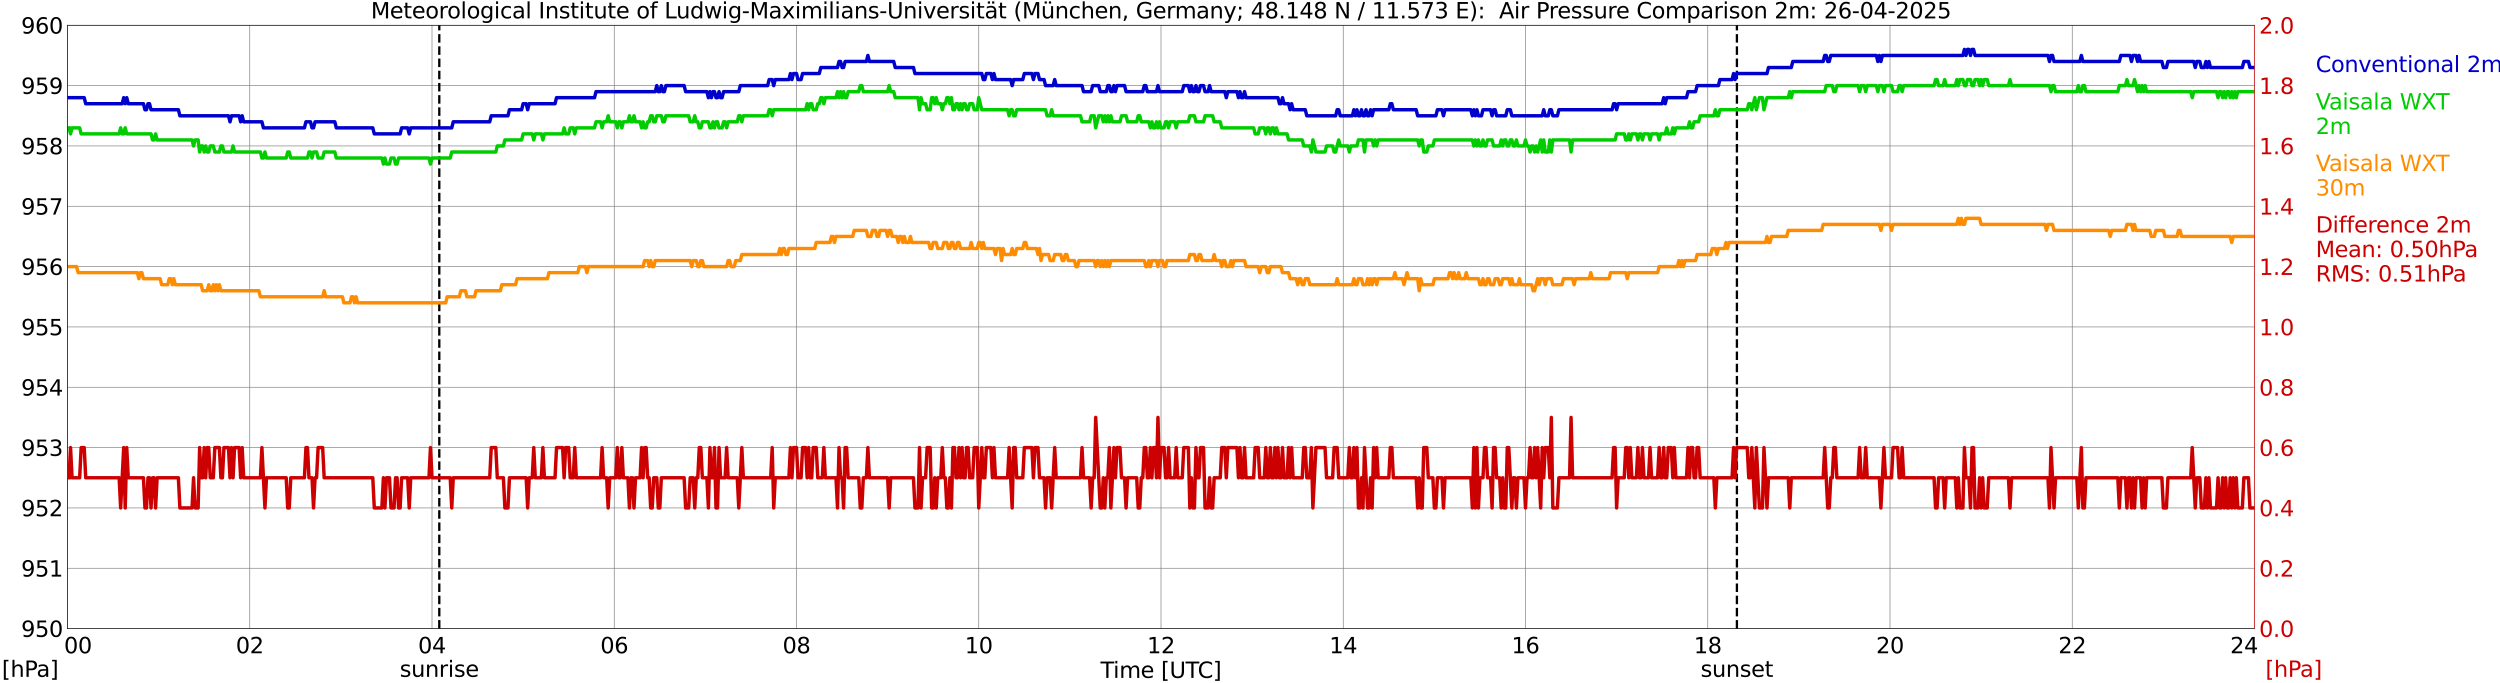 <?xml version="1.0" encoding="utf-8" standalone="no"?>
<!DOCTYPE svg PUBLIC "-//W3C//DTD SVG 1.1//EN"
  "http://www.w3.org/Graphics/SVG/1.1/DTD/svg11.dtd">
<svg xmlns:xlink="http://www.w3.org/1999/xlink" width="1085.4pt" height="296.64pt" viewBox="0 0 1085.4 296.64" xmlns="http://www.w3.org/2000/svg" version="1.1">
 <defs>
  <style type="text/css">*{stroke-linejoin: round; stroke-linecap: butt}</style>
 </defs>
 <g id="figure_1">
  <g id="patch_1">
   <path d="M 0 296.64 
L 1085.4 296.64 
L 1085.4 0 
L 0 0 
z
" style="fill: #ffffff"/>
  </g>
  <g id="axes_1">
   <g id="patch_2">
    <path d="M 29.306 272.909 
L 978.814 272.909 
L 978.814 10.976 
L 29.306 10.976 
z
" style="fill: #ffffff"/>
   </g>
   <g id="patch_3">
    <path d="M 978.814 272.909 
L 978.814 272.909 
L 978.814 10.976 
L 978.814 10.976 
z
" clip-path="url(#p81273bf036)" style="fill: #d3d3d3; opacity: 0.25; stroke: #d3d3d3; stroke-linejoin: miter"/>
   </g>
   <g id="matplotlib.axis_1">
    <g id="xtick_1">
     <g id="line2d_1">
      <path d="M 29.306 272.909 
L 29.306 10.976 
" clip-path="url(#p81273bf036)" style="fill: none; stroke: #808080; stroke-width: 0.3; stroke-linecap: square"/>
     </g>
     <g id="line2d_2"/>
     <g id="text_1">
      <!--    00 -->
      <g transform="translate(18.733 283.627) scale(0.095 -0.095)">
       <defs>
        <path id="DejaVuSans-20" transform="scale(0.016)"/>
        <path id="DejaVuSans-30" d="M 2034 4250 
Q 1547 4250 1301 3770 
Q 1056 3291 1056 2328 
Q 1056 1369 1301 889 
Q 1547 409 2034 409 
Q 2525 409 2770 889 
Q 3016 1369 3016 2328 
Q 3016 3291 2770 3770 
Q 2525 4250 2034 4250 
z
M 2034 4750 
Q 2819 4750 3233 4129 
Q 3647 3509 3647 2328 
Q 3647 1150 3233 529 
Q 2819 -91 2034 -91 
Q 1250 -91 836 529 
Q 422 1150 422 2328 
Q 422 3509 836 4129 
Q 1250 4750 2034 4750 
z
" transform="scale(0.016)"/>
       </defs>
       <use xlink:href="#DejaVuSans-20"/>
       <use xlink:href="#DejaVuSans-20" transform="translate(31.787 0)"/>
       <use xlink:href="#DejaVuSans-20" transform="translate(63.574 0)"/>
       <use xlink:href="#DejaVuSans-30" transform="translate(95.361 0)"/>
       <use xlink:href="#DejaVuSans-30" transform="translate(158.984 0)"/>
      </g>
     </g>
    </g>
    <g id="xtick_2">
     <g id="line2d_3">
      <path d="M 108.431 272.909 
L 108.431 10.976 
" clip-path="url(#p81273bf036)" style="fill: none; stroke: #808080; stroke-width: 0.3; stroke-linecap: square"/>
     </g>
     <g id="line2d_4"/>
     <g id="text_2">
      <!-- 02 -->
      <g transform="translate(102.387 283.627) scale(0.095 -0.095)">
       <defs>
        <path id="DejaVuSans-32" d="M 1228 531 
L 3431 531 
L 3431 0 
L 469 0 
L 469 531 
Q 828 903 1448 1529 
Q 2069 2156 2228 2338 
Q 2531 2678 2651 2914 
Q 2772 3150 2772 3378 
Q 2772 3750 2511 3984 
Q 2250 4219 1831 4219 
Q 1534 4219 1204 4116 
Q 875 4013 500 3803 
L 500 4441 
Q 881 4594 1212 4672 
Q 1544 4750 1819 4750 
Q 2544 4750 2975 4387 
Q 3406 4025 3406 3419 
Q 3406 3131 3298 2873 
Q 3191 2616 2906 2266 
Q 2828 2175 2409 1742 
Q 1991 1309 1228 531 
z
" transform="scale(0.016)"/>
       </defs>
       <use xlink:href="#DejaVuSans-30"/>
       <use xlink:href="#DejaVuSans-32" transform="translate(63.623 0)"/>
      </g>
     </g>
    </g>
    <g id="xtick_3">
     <g id="line2d_5">
      <path d="M 187.557 272.909 
L 187.557 10.976 
" clip-path="url(#p81273bf036)" style="fill: none; stroke: #808080; stroke-width: 0.3; stroke-linecap: square"/>
     </g>
     <g id="line2d_6"/>
     <g id="text_3">
      <!-- 04 -->
      <g transform="translate(181.513 283.627) scale(0.095 -0.095)">
       <defs>
        <path id="DejaVuSans-34" d="M 2419 4116 
L 825 1625 
L 2419 1625 
L 2419 4116 
z
M 2253 4666 
L 3047 4666 
L 3047 1625 
L 3713 1625 
L 3713 1100 
L 3047 1100 
L 3047 0 
L 2419 0 
L 2419 1100 
L 313 1100 
L 313 1709 
L 2253 4666 
z
" transform="scale(0.016)"/>
       </defs>
       <use xlink:href="#DejaVuSans-30"/>
       <use xlink:href="#DejaVuSans-34" transform="translate(63.623 0)"/>
      </g>
     </g>
    </g>
    <g id="xtick_4">
     <g id="line2d_7">
      <path d="M 266.683 272.909 
L 266.683 10.976 
" clip-path="url(#p81273bf036)" style="fill: none; stroke: #808080; stroke-width: 0.3; stroke-linecap: square"/>
     </g>
     <g id="line2d_8"/>
     <g id="text_4">
      <!-- 06 -->
      <g transform="translate(260.638 283.627) scale(0.095 -0.095)">
       <defs>
        <path id="DejaVuSans-36" d="M 2113 2584 
Q 1688 2584 1439 2293 
Q 1191 2003 1191 1497 
Q 1191 994 1439 701 
Q 1688 409 2113 409 
Q 2538 409 2786 701 
Q 3034 994 3034 1497 
Q 3034 2003 2786 2293 
Q 2538 2584 2113 2584 
z
M 3366 4563 
L 3366 3988 
Q 3128 4100 2886 4159 
Q 2644 4219 2406 4219 
Q 1781 4219 1451 3797 
Q 1122 3375 1075 2522 
Q 1259 2794 1537 2939 
Q 1816 3084 2150 3084 
Q 2853 3084 3261 2657 
Q 3669 2231 3669 1497 
Q 3669 778 3244 343 
Q 2819 -91 2113 -91 
Q 1303 -91 875 529 
Q 447 1150 447 2328 
Q 447 3434 972 4092 
Q 1497 4750 2381 4750 
Q 2619 4750 2861 4703 
Q 3103 4656 3366 4563 
z
" transform="scale(0.016)"/>
       </defs>
       <use xlink:href="#DejaVuSans-30"/>
       <use xlink:href="#DejaVuSans-36" transform="translate(63.623 0)"/>
      </g>
     </g>
    </g>
    <g id="xtick_5">
     <g id="line2d_9">
      <path d="M 345.808 272.909 
L 345.808 10.976 
" clip-path="url(#p81273bf036)" style="fill: none; stroke: #808080; stroke-width: 0.3; stroke-linecap: square"/>
     </g>
     <g id="line2d_10"/>
     <g id="text_5">
      <!-- 08 -->
      <g transform="translate(339.764 283.627) scale(0.095 -0.095)">
       <defs>
        <path id="DejaVuSans-38" d="M 2034 2216 
Q 1584 2216 1326 1975 
Q 1069 1734 1069 1313 
Q 1069 891 1326 650 
Q 1584 409 2034 409 
Q 2484 409 2743 651 
Q 3003 894 3003 1313 
Q 3003 1734 2745 1975 
Q 2488 2216 2034 2216 
z
M 1403 2484 
Q 997 2584 770 2862 
Q 544 3141 544 3541 
Q 544 4100 942 4425 
Q 1341 4750 2034 4750 
Q 2731 4750 3128 4425 
Q 3525 4100 3525 3541 
Q 3525 3141 3298 2862 
Q 3072 2584 2669 2484 
Q 3125 2378 3379 2068 
Q 3634 1759 3634 1313 
Q 3634 634 3220 271 
Q 2806 -91 2034 -91 
Q 1263 -91 848 271 
Q 434 634 434 1313 
Q 434 1759 690 2068 
Q 947 2378 1403 2484 
z
M 1172 3481 
Q 1172 3119 1398 2916 
Q 1625 2713 2034 2713 
Q 2441 2713 2670 2916 
Q 2900 3119 2900 3481 
Q 2900 3844 2670 4047 
Q 2441 4250 2034 4250 
Q 1625 4250 1398 4047 
Q 1172 3844 1172 3481 
z
" transform="scale(0.016)"/>
       </defs>
       <use xlink:href="#DejaVuSans-30"/>
       <use xlink:href="#DejaVuSans-38" transform="translate(63.623 0)"/>
      </g>
     </g>
    </g>
    <g id="xtick_6">
     <g id="line2d_11">
      <path d="M 424.934 272.909 
L 424.934 10.976 
" clip-path="url(#p81273bf036)" style="fill: none; stroke: #808080; stroke-width: 0.3; stroke-linecap: square"/>
     </g>
     <g id="line2d_12"/>
     <g id="text_6">
      <!-- 10 -->
      <g transform="translate(418.89 283.627) scale(0.095 -0.095)">
       <defs>
        <path id="DejaVuSans-31" d="M 794 531 
L 1825 531 
L 1825 4091 
L 703 3866 
L 703 4441 
L 1819 4666 
L 2450 4666 
L 2450 531 
L 3481 531 
L 3481 0 
L 794 0 
L 794 531 
z
" transform="scale(0.016)"/>
       </defs>
       <use xlink:href="#DejaVuSans-31"/>
       <use xlink:href="#DejaVuSans-30" transform="translate(63.623 0)"/>
      </g>
     </g>
    </g>
    <g id="xtick_7">
     <g id="line2d_13">
      <path d="M 504.06 272.909 
L 504.06 10.976 
" clip-path="url(#p81273bf036)" style="fill: none; stroke: #808080; stroke-width: 0.3; stroke-linecap: square"/>
     </g>
     <g id="line2d_14"/>
     <g id="text_7">
      <!-- 12 -->
      <g transform="translate(498.015 283.627) scale(0.095 -0.095)">
       <use xlink:href="#DejaVuSans-31"/>
       <use xlink:href="#DejaVuSans-32" transform="translate(63.623 0)"/>
      </g>
     </g>
    </g>
    <g id="xtick_8">
     <g id="line2d_15">
      <path d="M 583.185 272.909 
L 583.185 10.976 
" clip-path="url(#p81273bf036)" style="fill: none; stroke: #808080; stroke-width: 0.3; stroke-linecap: square"/>
     </g>
     <g id="line2d_16"/>
     <g id="text_8">
      <!-- 14 -->
      <g transform="translate(577.141 283.627) scale(0.095 -0.095)">
       <use xlink:href="#DejaVuSans-31"/>
       <use xlink:href="#DejaVuSans-34" transform="translate(63.623 0)"/>
      </g>
     </g>
    </g>
    <g id="xtick_9">
     <g id="line2d_17">
      <path d="M 662.311 272.909 
L 662.311 10.976 
" clip-path="url(#p81273bf036)" style="fill: none; stroke: #808080; stroke-width: 0.3; stroke-linecap: square"/>
     </g>
     <g id="line2d_18"/>
     <g id="text_9">
      <!-- 16 -->
      <g transform="translate(656.267 283.627) scale(0.095 -0.095)">
       <use xlink:href="#DejaVuSans-31"/>
       <use xlink:href="#DejaVuSans-36" transform="translate(63.623 0)"/>
      </g>
     </g>
    </g>
    <g id="xtick_10">
     <g id="line2d_19">
      <path d="M 741.437 272.909 
L 741.437 10.976 
" clip-path="url(#p81273bf036)" style="fill: none; stroke: #808080; stroke-width: 0.3; stroke-linecap: square"/>
     </g>
     <g id="line2d_20"/>
     <g id="text_10">
      <!-- 18 -->
      <g transform="translate(735.392 283.627) scale(0.095 -0.095)">
       <use xlink:href="#DejaVuSans-31"/>
       <use xlink:href="#DejaVuSans-38" transform="translate(63.623 0)"/>
      </g>
     </g>
    </g>
    <g id="xtick_11">
     <g id="line2d_21">
      <path d="M 820.562 272.909 
L 820.562 10.976 
" clip-path="url(#p81273bf036)" style="fill: none; stroke: #808080; stroke-width: 0.3; stroke-linecap: square"/>
     </g>
     <g id="line2d_22"/>
     <g id="text_11">
      <!-- 20 -->
      <g transform="translate(814.518 283.627) scale(0.095 -0.095)">
       <use xlink:href="#DejaVuSans-32"/>
       <use xlink:href="#DejaVuSans-30" transform="translate(63.623 0)"/>
      </g>
     </g>
    </g>
    <g id="xtick_12">
     <g id="line2d_23">
      <path d="M 899.688 272.909 
L 899.688 10.976 
" clip-path="url(#p81273bf036)" style="fill: none; stroke: #808080; stroke-width: 0.3; stroke-linecap: square"/>
     </g>
     <g id="line2d_24"/>
     <g id="text_12">
      <!-- 22 -->
      <g transform="translate(893.644 283.627) scale(0.095 -0.095)">
       <use xlink:href="#DejaVuSans-32"/>
       <use xlink:href="#DejaVuSans-32" transform="translate(63.623 0)"/>
      </g>
     </g>
    </g>
    <g id="xtick_13">
     <g id="line2d_25">
      <path d="M 978.814 272.909 
L 978.814 10.976 
" clip-path="url(#p81273bf036)" style="fill: none; stroke: #808080; stroke-width: 0.3; stroke-linecap: square"/>
     </g>
     <g id="line2d_26"/>
     <g id="text_13">
      <!-- 24    -->
      <g transform="translate(968.241 283.627) scale(0.095 -0.095)">
       <use xlink:href="#DejaVuSans-32"/>
       <use xlink:href="#DejaVuSans-34" transform="translate(63.623 0)"/>
       <use xlink:href="#DejaVuSans-20" transform="translate(127.246 0)"/>
       <use xlink:href="#DejaVuSans-20" transform="translate(159.033 0)"/>
       <use xlink:href="#DejaVuSans-20" transform="translate(190.82 0)"/>
      </g>
     </g>
    </g>
    <g id="text_14">
     <!-- Time [UTC] -->
     <g transform="translate(477.806 294.322) scale(0.095 -0.095)">
      <defs>
       <path id="DejaVuSans-54" d="M -19 4666 
L 3928 4666 
L 3928 4134 
L 2272 4134 
L 2272 0 
L 1638 0 
L 1638 4134 
L -19 4134 
L -19 4666 
z
" transform="scale(0.016)"/>
       <path id="DejaVuSans-69" d="M 603 3500 
L 1178 3500 
L 1178 0 
L 603 0 
L 603 3500 
z
M 603 4863 
L 1178 4863 
L 1178 4134 
L 603 4134 
L 603 4863 
z
" transform="scale(0.016)"/>
       <path id="DejaVuSans-6d" d="M 3328 2828 
Q 3544 3216 3844 3400 
Q 4144 3584 4550 3584 
Q 5097 3584 5394 3201 
Q 5691 2819 5691 2113 
L 5691 0 
L 5113 0 
L 5113 2094 
Q 5113 2597 4934 2840 
Q 4756 3084 4391 3084 
Q 3944 3084 3684 2787 
Q 3425 2491 3425 1978 
L 3425 0 
L 2847 0 
L 2847 2094 
Q 2847 2600 2669 2842 
Q 2491 3084 2119 3084 
Q 1678 3084 1418 2786 
Q 1159 2488 1159 1978 
L 1159 0 
L 581 0 
L 581 3500 
L 1159 3500 
L 1159 2956 
Q 1356 3278 1631 3431 
Q 1906 3584 2284 3584 
Q 2666 3584 2933 3390 
Q 3200 3197 3328 2828 
z
" transform="scale(0.016)"/>
       <path id="DejaVuSans-65" d="M 3597 1894 
L 3597 1613 
L 953 1613 
Q 991 1019 1311 708 
Q 1631 397 2203 397 
Q 2534 397 2845 478 
Q 3156 559 3463 722 
L 3463 178 
Q 3153 47 2828 -22 
Q 2503 -91 2169 -91 
Q 1331 -91 842 396 
Q 353 884 353 1716 
Q 353 2575 817 3079 
Q 1281 3584 2069 3584 
Q 2775 3584 3186 3129 
Q 3597 2675 3597 1894 
z
M 3022 2063 
Q 3016 2534 2758 2815 
Q 2500 3097 2075 3097 
Q 1594 3097 1305 2825 
Q 1016 2553 972 2059 
L 3022 2063 
z
" transform="scale(0.016)"/>
       <path id="DejaVuSans-5b" d="M 550 4863 
L 1875 4863 
L 1875 4416 
L 1125 4416 
L 1125 -397 
L 1875 -397 
L 1875 -844 
L 550 -844 
L 550 4863 
z
" transform="scale(0.016)"/>
       <path id="DejaVuSans-55" d="M 556 4666 
L 1191 4666 
L 1191 1831 
Q 1191 1081 1462 751 
Q 1734 422 2344 422 
Q 2950 422 3222 751 
Q 3494 1081 3494 1831 
L 3494 4666 
L 4128 4666 
L 4128 1753 
Q 4128 841 3676 375 
Q 3225 -91 2344 -91 
Q 1459 -91 1007 375 
Q 556 841 556 1753 
L 556 4666 
z
" transform="scale(0.016)"/>
       <path id="DejaVuSans-43" d="M 4122 4306 
L 4122 3641 
Q 3803 3938 3442 4084 
Q 3081 4231 2675 4231 
Q 1875 4231 1450 3742 
Q 1025 3253 1025 2328 
Q 1025 1406 1450 917 
Q 1875 428 2675 428 
Q 3081 428 3442 575 
Q 3803 722 4122 1019 
L 4122 359 
Q 3791 134 3420 21 
Q 3050 -91 2638 -91 
Q 1578 -91 968 557 
Q 359 1206 359 2328 
Q 359 3453 968 4101 
Q 1578 4750 2638 4750 
Q 3056 4750 3426 4639 
Q 3797 4528 4122 4306 
z
" transform="scale(0.016)"/>
       <path id="DejaVuSans-5d" d="M 1947 4863 
L 1947 -844 
L 622 -844 
L 622 -397 
L 1369 -397 
L 1369 4416 
L 622 4416 
L 622 4863 
L 1947 4863 
z
" transform="scale(0.016)"/>
      </defs>
      <use xlink:href="#DejaVuSans-54"/>
      <use xlink:href="#DejaVuSans-69" transform="translate(57.959 0)"/>
      <use xlink:href="#DejaVuSans-6d" transform="translate(85.742 0)"/>
      <use xlink:href="#DejaVuSans-65" transform="translate(183.154 0)"/>
      <use xlink:href="#DejaVuSans-20" transform="translate(244.678 0)"/>
      <use xlink:href="#DejaVuSans-5b" transform="translate(276.465 0)"/>
      <use xlink:href="#DejaVuSans-55" transform="translate(315.479 0)"/>
      <use xlink:href="#DejaVuSans-54" transform="translate(388.672 0)"/>
      <use xlink:href="#DejaVuSans-43" transform="translate(443.881 0)"/>
      <use xlink:href="#DejaVuSans-5d" transform="translate(513.705 0)"/>
     </g>
    </g>
   </g>
   <g id="matplotlib.axis_2">
    <g id="ytick_1">
     <g id="line2d_27">
      <path d="M 29.306 272.909 
L 978.814 272.909 
" clip-path="url(#p81273bf036)" style="fill: none; stroke: #808080; stroke-width: 0.3; stroke-linecap: square"/>
     </g>
     <g id="line2d_28"/>
     <g id="text_15">
      <!-- 950 -->
      <g transform="translate(9.173 276.518) scale(0.095 -0.095)">
       <defs>
        <path id="DejaVuSans-39" d="M 703 97 
L 703 672 
Q 941 559 1184 500 
Q 1428 441 1663 441 
Q 2288 441 2617 861 
Q 2947 1281 2994 2138 
Q 2813 1869 2534 1725 
Q 2256 1581 1919 1581 
Q 1219 1581 811 2004 
Q 403 2428 403 3163 
Q 403 3881 828 4315 
Q 1253 4750 1959 4750 
Q 2769 4750 3195 4129 
Q 3622 3509 3622 2328 
Q 3622 1225 3098 567 
Q 2575 -91 1691 -91 
Q 1453 -91 1209 -44 
Q 966 3 703 97 
z
M 1959 2075 
Q 2384 2075 2632 2365 
Q 2881 2656 2881 3163 
Q 2881 3666 2632 3958 
Q 2384 4250 1959 4250 
Q 1534 4250 1286 3958 
Q 1038 3666 1038 3163 
Q 1038 2656 1286 2365 
Q 1534 2075 1959 2075 
z
" transform="scale(0.016)"/>
        <path id="DejaVuSans-35" d="M 691 4666 
L 3169 4666 
L 3169 4134 
L 1269 4134 
L 1269 2991 
Q 1406 3038 1543 3061 
Q 1681 3084 1819 3084 
Q 2600 3084 3056 2656 
Q 3513 2228 3513 1497 
Q 3513 744 3044 326 
Q 2575 -91 1722 -91 
Q 1428 -91 1123 -41 
Q 819 9 494 109 
L 494 744 
Q 775 591 1075 516 
Q 1375 441 1709 441 
Q 2250 441 2565 725 
Q 2881 1009 2881 1497 
Q 2881 1984 2565 2268 
Q 2250 2553 1709 2553 
Q 1456 2553 1204 2497 
Q 953 2441 691 2322 
L 691 4666 
z
" transform="scale(0.016)"/>
       </defs>
       <use xlink:href="#DejaVuSans-39"/>
       <use xlink:href="#DejaVuSans-35" transform="translate(63.623 0)"/>
       <use xlink:href="#DejaVuSans-30" transform="translate(127.246 0)"/>
      </g>
     </g>
    </g>
    <g id="ytick_2">
     <g id="line2d_29">
      <path d="M 29.306 246.715 
L 978.814 246.715 
" clip-path="url(#p81273bf036)" style="fill: none; stroke: #808080; stroke-width: 0.3; stroke-linecap: square"/>
     </g>
     <g id="line2d_30"/>
     <g id="text_16">
      <!-- 951 -->
      <g transform="translate(9.173 250.325) scale(0.095 -0.095)">
       <use xlink:href="#DejaVuSans-39"/>
       <use xlink:href="#DejaVuSans-35" transform="translate(63.623 0)"/>
       <use xlink:href="#DejaVuSans-31" transform="translate(127.246 0)"/>
      </g>
     </g>
    </g>
    <g id="ytick_3">
     <g id="line2d_31">
      <path d="M 29.306 220.522 
L 978.814 220.522 
" clip-path="url(#p81273bf036)" style="fill: none; stroke: #808080; stroke-width: 0.3; stroke-linecap: square"/>
     </g>
     <g id="line2d_32"/>
     <g id="text_17">
      <!-- 952 -->
      <g transform="translate(9.173 224.131) scale(0.095 -0.095)">
       <use xlink:href="#DejaVuSans-39"/>
       <use xlink:href="#DejaVuSans-35" transform="translate(63.623 0)"/>
       <use xlink:href="#DejaVuSans-32" transform="translate(127.246 0)"/>
      </g>
     </g>
    </g>
    <g id="ytick_4">
     <g id="line2d_33">
      <path d="M 29.306 194.329 
L 978.814 194.329 
" clip-path="url(#p81273bf036)" style="fill: none; stroke: #808080; stroke-width: 0.3; stroke-linecap: square"/>
     </g>
     <g id="line2d_34"/>
     <g id="text_18">
      <!-- 953 -->
      <g transform="translate(9.173 197.938) scale(0.095 -0.095)">
       <defs>
        <path id="DejaVuSans-33" d="M 2597 2516 
Q 3050 2419 3304 2112 
Q 3559 1806 3559 1356 
Q 3559 666 3084 287 
Q 2609 -91 1734 -91 
Q 1441 -91 1130 -33 
Q 819 25 488 141 
L 488 750 
Q 750 597 1062 519 
Q 1375 441 1716 441 
Q 2309 441 2620 675 
Q 2931 909 2931 1356 
Q 2931 1769 2642 2001 
Q 2353 2234 1838 2234 
L 1294 2234 
L 1294 2753 
L 1863 2753 
Q 2328 2753 2575 2939 
Q 2822 3125 2822 3475 
Q 2822 3834 2567 4026 
Q 2313 4219 1838 4219 
Q 1578 4219 1281 4162 
Q 984 4106 628 3988 
L 628 4550 
Q 988 4650 1302 4700 
Q 1616 4750 1894 4750 
Q 2613 4750 3031 4423 
Q 3450 4097 3450 3541 
Q 3450 3153 3228 2886 
Q 3006 2619 2597 2516 
z
" transform="scale(0.016)"/>
       </defs>
       <use xlink:href="#DejaVuSans-39"/>
       <use xlink:href="#DejaVuSans-35" transform="translate(63.623 0)"/>
       <use xlink:href="#DejaVuSans-33" transform="translate(127.246 0)"/>
      </g>
     </g>
    </g>
    <g id="ytick_5">
     <g id="line2d_35">
      <path d="M 29.306 168.136 
L 978.814 168.136 
" clip-path="url(#p81273bf036)" style="fill: none; stroke: #808080; stroke-width: 0.3; stroke-linecap: square"/>
     </g>
     <g id="line2d_36"/>
     <g id="text_19">
      <!-- 954 -->
      <g transform="translate(9.173 171.745) scale(0.095 -0.095)">
       <use xlink:href="#DejaVuSans-39"/>
       <use xlink:href="#DejaVuSans-35" transform="translate(63.623 0)"/>
       <use xlink:href="#DejaVuSans-34" transform="translate(127.246 0)"/>
      </g>
     </g>
    </g>
    <g id="ytick_6">
     <g id="line2d_37">
      <path d="M 29.306 141.942 
L 978.814 141.942 
" clip-path="url(#p81273bf036)" style="fill: none; stroke: #808080; stroke-width: 0.3; stroke-linecap: square"/>
     </g>
     <g id="line2d_38"/>
     <g id="text_20">
      <!-- 955 -->
      <g transform="translate(9.173 145.551) scale(0.095 -0.095)">
       <use xlink:href="#DejaVuSans-39"/>
       <use xlink:href="#DejaVuSans-35" transform="translate(63.623 0)"/>
       <use xlink:href="#DejaVuSans-35" transform="translate(127.246 0)"/>
      </g>
     </g>
    </g>
    <g id="ytick_7">
     <g id="line2d_39">
      <path d="M 29.306 115.749 
L 978.814 115.749 
" clip-path="url(#p81273bf036)" style="fill: none; stroke: #808080; stroke-width: 0.3; stroke-linecap: square"/>
     </g>
     <g id="line2d_40"/>
     <g id="text_21">
      <!-- 956 -->
      <g transform="translate(9.173 119.358) scale(0.095 -0.095)">
       <use xlink:href="#DejaVuSans-39"/>
       <use xlink:href="#DejaVuSans-35" transform="translate(63.623 0)"/>
       <use xlink:href="#DejaVuSans-36" transform="translate(127.246 0)"/>
      </g>
     </g>
    </g>
    <g id="ytick_8">
     <g id="line2d_41">
      <path d="M 29.306 89.556 
L 978.814 89.556 
" clip-path="url(#p81273bf036)" style="fill: none; stroke: #808080; stroke-width: 0.3; stroke-linecap: square"/>
     </g>
     <g id="line2d_42"/>
     <g id="text_22">
      <!-- 957 -->
      <g transform="translate(9.173 93.165) scale(0.095 -0.095)">
       <defs>
        <path id="DejaVuSans-37" d="M 525 4666 
L 3525 4666 
L 3525 4397 
L 1831 0 
L 1172 0 
L 2766 4134 
L 525 4134 
L 525 4666 
z
" transform="scale(0.016)"/>
       </defs>
       <use xlink:href="#DejaVuSans-39"/>
       <use xlink:href="#DejaVuSans-35" transform="translate(63.623 0)"/>
       <use xlink:href="#DejaVuSans-37" transform="translate(127.246 0)"/>
      </g>
     </g>
    </g>
    <g id="ytick_9">
     <g id="line2d_43">
      <path d="M 29.306 63.362 
L 978.814 63.362 
" clip-path="url(#p81273bf036)" style="fill: none; stroke: #808080; stroke-width: 0.3; stroke-linecap: square"/>
     </g>
     <g id="line2d_44"/>
     <g id="text_23">
      <!-- 958 -->
      <g transform="translate(9.173 66.972) scale(0.095 -0.095)">
       <use xlink:href="#DejaVuSans-39"/>
       <use xlink:href="#DejaVuSans-35" transform="translate(63.623 0)"/>
       <use xlink:href="#DejaVuSans-38" transform="translate(127.246 0)"/>
      </g>
     </g>
    </g>
    <g id="ytick_10">
     <g id="line2d_45">
      <path d="M 29.306 37.169 
L 978.814 37.169 
" clip-path="url(#p81273bf036)" style="fill: none; stroke: #808080; stroke-width: 0.3; stroke-linecap: square"/>
     </g>
     <g id="line2d_46"/>
     <g id="text_24">
      <!-- 959 -->
      <g transform="translate(9.173 40.778) scale(0.095 -0.095)">
       <use xlink:href="#DejaVuSans-39"/>
       <use xlink:href="#DejaVuSans-35" transform="translate(63.623 0)"/>
       <use xlink:href="#DejaVuSans-39" transform="translate(127.246 0)"/>
      </g>
     </g>
    </g>
    <g id="ytick_11">
     <g id="line2d_47">
      <path d="M 29.306 10.976 
L 978.814 10.976 
" clip-path="url(#p81273bf036)" style="fill: none; stroke: #808080; stroke-width: 0.3; stroke-linecap: square"/>
     </g>
     <g id="line2d_48"/>
     <g id="text_25">
      <!-- 960 -->
      <g transform="translate(9.173 14.585) scale(0.095 -0.095)">
       <use xlink:href="#DejaVuSans-39"/>
       <use xlink:href="#DejaVuSans-36" transform="translate(63.623 0)"/>
       <use xlink:href="#DejaVuSans-30" transform="translate(127.246 0)"/>
      </g>
     </g>
    </g>
   </g>
   <g id="line2d_49">
    <path d="M 190.722 272.909 
L 190.722 10.976 
" clip-path="url(#p81273bf036)" style="fill: none; stroke-dasharray: 3.7,1.6; stroke-dashoffset: 0; stroke: #000000"/>
   </g>
   <g id="line2d_50">
    <path d="M 754.097 272.909 
L 754.097 10.976 
" clip-path="url(#p81273bf036)" style="fill: none; stroke-dasharray: 3.7,1.6; stroke-dashoffset: 0; stroke: #000000"/>
   </g>
   <g id="line2d_51">
    <path d="M 29.306 42.408 
L 36.559 42.408 
L 37.218 45.027 
L 53.043 45.027 
L 53.703 42.408 
L 54.362 45.027 
L 55.022 42.408 
L 55.681 45.027 
L 62.275 45.027 
L 62.934 47.646 
L 63.594 47.646 
L 64.253 45.027 
L 64.912 45.027 
L 65.572 47.646 
L 77.441 47.646 
L 78.1 50.266 
L 99.2 50.266 
L 99.86 52.885 
L 100.519 50.266 
L 103.816 50.266 
L 104.475 52.885 
L 105.135 50.266 
L 105.794 52.885 
L 113.707 52.885 
L 114.366 55.504 
L 132.169 55.504 
L 132.829 52.885 
L 134.807 52.885 
L 135.466 55.504 
L 136.125 55.504 
L 136.785 52.885 
L 145.357 52.885 
L 146.016 55.504 
L 161.841 55.504 
L 162.501 58.124 
L 173.71 58.124 
L 174.37 55.504 
L 177.007 55.504 
L 177.666 58.124 
L 178.326 55.504 
L 196.129 55.504 
L 196.788 52.885 
L 212.614 52.885 
L 213.273 50.266 
L 220.526 50.266 
L 221.186 47.646 
L 226.461 47.646 
L 227.12 45.027 
L 228.439 45.027 
L 229.098 47.646 
L 229.757 45.027 
L 240.967 45.027 
L 241.626 42.408 
L 258.111 42.408 
L 258.77 39.788 
L 284.486 39.788 
L 285.145 37.169 
L 285.805 39.788 
L 286.464 39.788 
L 287.124 37.169 
L 287.783 39.788 
L 288.442 39.788 
L 289.102 37.169 
L 297.014 37.169 
L 297.674 39.788 
L 306.905 39.788 
L 307.564 42.408 
L 308.224 39.788 
L 308.883 42.408 
L 309.543 39.788 
L 310.202 39.788 
L 310.861 42.408 
L 311.521 42.408 
L 312.18 39.788 
L 312.839 42.408 
L 313.499 42.408 
L 314.158 39.788 
L 320.752 39.788 
L 321.411 37.169 
L 333.28 37.169 
L 333.94 34.55 
L 335.258 34.55 
L 335.918 37.169 
L 336.577 34.55 
L 342.512 34.55 
L 343.171 31.93 
L 343.83 34.55 
L 344.49 31.93 
L 345.808 31.93 
L 346.468 34.55 
L 347.787 34.55 
L 348.446 31.93 
L 355.699 31.93 
L 356.359 29.311 
L 363.612 29.311 
L 364.271 26.692 
L 364.93 26.692 
L 365.59 29.311 
L 366.249 29.311 
L 366.909 26.692 
L 376.14 26.692 
L 376.799 24.072 
L 377.459 26.692 
L 388.009 26.692 
L 388.668 29.311 
L 396.581 29.311 
L 397.24 31.93 
L 426.253 31.93 
L 426.912 34.55 
L 427.572 34.55 
L 428.231 31.93 
L 430.209 31.93 
L 430.869 34.55 
L 431.528 31.93 
L 432.187 34.55 
L 438.781 34.55 
L 439.44 37.169 
L 440.1 34.55 
L 444.056 34.55 
L 444.716 31.93 
L 448.012 31.93 
L 448.672 34.55 
L 449.331 31.93 
L 450.65 31.93 
L 451.309 34.55 
L 453.287 34.55 
L 453.947 37.169 
L 457.244 37.169 
L 457.903 34.55 
L 458.563 37.169 
L 469.772 37.169 
L 470.431 39.788 
L 473.728 39.788 
L 474.388 37.169 
L 477.025 37.169 
L 477.685 39.788 
L 480.322 39.788 
L 480.981 37.169 
L 481.641 37.169 
L 482.3 39.788 
L 482.96 39.788 
L 483.619 37.169 
L 484.278 39.788 
L 484.938 37.169 
L 488.235 37.169 
L 488.894 39.788 
L 496.147 39.788 
L 496.807 37.169 
L 497.466 37.169 
L 498.125 39.788 
L 502.082 39.788 
L 502.741 37.169 
L 503.4 39.788 
L 513.291 39.788 
L 513.95 37.169 
L 515.929 37.169 
L 516.588 39.788 
L 517.247 37.169 
L 517.907 39.788 
L 518.566 39.788 
L 519.226 37.169 
L 519.885 39.788 
L 520.544 39.788 
L 521.204 37.169 
L 522.522 37.169 
L 523.182 39.788 
L 524.501 39.788 
L 525.16 37.169 
L 525.819 39.788 
L 531.754 39.788 
L 532.413 42.408 
L 533.073 39.788 
L 537.029 39.788 
L 537.688 42.408 
L 538.348 39.788 
L 539.007 42.408 
L 539.666 42.408 
L 540.326 39.788 
L 540.985 42.408 
L 554.832 42.408 
L 555.491 45.027 
L 556.151 45.027 
L 556.81 42.408 
L 557.47 45.027 
L 559.448 45.027 
L 560.107 47.646 
L 560.766 45.027 
L 561.426 47.646 
L 566.701 47.646 
L 567.36 50.266 
L 579.889 50.266 
L 580.548 47.646 
L 581.207 47.646 
L 581.867 50.266 
L 587.142 50.266 
L 587.801 47.646 
L 588.46 50.266 
L 589.12 47.646 
L 589.779 50.266 
L 590.439 50.266 
L 591.098 47.646 
L 591.757 50.266 
L 592.417 50.266 
L 593.076 47.646 
L 593.736 50.266 
L 594.395 50.266 
L 595.054 47.646 
L 595.714 50.266 
L 596.373 47.646 
L 602.967 47.646 
L 603.626 45.027 
L 604.286 45.027 
L 604.945 47.646 
L 614.836 47.646 
L 615.495 50.266 
L 623.408 50.266 
L 624.067 47.646 
L 626.045 47.646 
L 626.705 50.266 
L 627.364 47.646 
L 638.573 47.646 
L 639.233 50.266 
L 639.892 47.646 
L 640.552 50.266 
L 641.211 47.646 
L 641.87 50.266 
L 643.189 50.266 
L 643.848 47.646 
L 647.145 47.646 
L 647.805 50.266 
L 648.464 47.646 
L 649.123 47.646 
L 649.783 50.266 
L 653.739 50.266 
L 654.399 47.646 
L 655.717 47.646 
L 656.377 50.266 
L 669.564 50.266 
L 670.224 47.646 
L 670.883 50.266 
L 672.202 50.266 
L 672.861 47.646 
L 673.521 47.646 
L 674.18 50.266 
L 676.158 50.266 
L 676.817 47.646 
L 699.896 47.646 
L 700.555 45.027 
L 701.215 45.027 
L 701.874 47.646 
L 702.533 45.027 
L 721.655 45.027 
L 722.315 42.408 
L 722.974 45.027 
L 723.633 42.408 
L 732.205 42.408 
L 732.865 39.788 
L 736.162 39.788 
L 736.821 37.169 
L 746.052 37.169 
L 746.712 34.55 
L 751.987 34.55 
L 752.646 31.93 
L 753.306 34.55 
L 753.965 31.93 
L 767.153 31.93 
L 767.812 29.311 
L 777.703 29.311 
L 778.362 26.692 
L 791.55 26.692 
L 792.209 24.072 
L 792.868 24.072 
L 793.528 26.692 
L 794.187 26.692 
L 794.847 24.072 
L 814.628 24.072 
L 815.287 26.692 
L 815.947 24.072 
L 816.606 26.692 
L 817.265 24.072 
L 852.213 24.072 
L 852.872 21.453 
L 853.531 24.072 
L 854.191 21.453 
L 854.85 21.453 
L 855.51 24.072 
L 856.169 21.453 
L 856.828 21.453 
L 857.488 24.072 
L 889.138 24.072 
L 889.797 26.692 
L 890.457 24.072 
L 891.116 24.072 
L 891.775 26.692 
L 902.985 26.692 
L 903.644 24.072 
L 904.304 26.692 
L 920.129 26.692 
L 920.788 24.072 
L 924.745 24.072 
L 925.404 26.692 
L 926.063 24.072 
L 927.382 24.072 
L 928.041 26.692 
L 928.701 24.072 
L 929.36 26.692 
L 938.592 26.692 
L 939.251 29.311 
L 940.57 29.311 
L 941.229 26.692 
L 952.438 26.692 
L 953.098 29.311 
L 953.757 26.692 
L 955.076 26.692 
L 955.735 29.311 
L 957.054 29.311 
L 957.714 26.692 
L 958.373 29.311 
L 959.032 26.692 
L 959.692 29.311 
L 973.539 29.311 
L 974.198 26.692 
L 976.176 26.692 
L 976.836 29.311 
L 978.154 29.311 
L 978.154 29.311 
" clip-path="url(#p81273bf036)" style="fill: none; stroke: #0000cc; stroke-width: 1.5; stroke-linecap: square"/>
   </g>
   <g id="line2d_52">
    <path d="M 29.965 55.504 
L 30.625 58.124 
L 31.284 55.504 
L 34.581 55.504 
L 35.24 58.124 
L 51.725 58.124 
L 52.384 55.504 
L 53.043 58.124 
L 53.703 58.124 
L 54.362 55.504 
L 55.022 58.124 
L 65.572 58.124 
L 66.231 60.743 
L 66.89 60.743 
L 67.55 58.124 
L 68.209 60.743 
L 83.375 60.743 
L 84.034 63.362 
L 84.694 60.743 
L 86.013 60.743 
L 86.672 65.982 
L 87.331 63.362 
L 87.991 63.362 
L 88.65 65.982 
L 89.309 63.362 
L 89.969 65.982 
L 90.628 65.982 
L 91.288 63.362 
L 92.606 63.362 
L 93.266 65.982 
L 95.244 65.982 
L 95.903 63.362 
L 96.563 63.362 
L 97.222 65.982 
L 100.519 65.982 
L 101.178 63.362 
L 101.838 65.982 
L 113.047 65.982 
L 113.707 68.601 
L 114.366 68.601 
L 115.025 65.982 
L 115.685 68.601 
L 124.257 68.601 
L 124.916 65.982 
L 125.575 65.982 
L 126.235 68.601 
L 133.488 68.601 
L 134.147 65.982 
L 134.807 65.982 
L 135.466 68.601 
L 136.125 65.982 
L 137.444 65.982 
L 138.104 68.601 
L 140.082 68.601 
L 140.741 65.982 
L 145.357 65.982 
L 146.016 68.601 
L 165.798 68.601 
L 166.457 71.22 
L 167.116 68.601 
L 167.776 71.22 
L 169.094 71.22 
L 169.754 68.601 
L 171.073 68.601 
L 171.732 71.22 
L 172.391 71.22 
L 173.051 68.601 
L 186.238 68.601 
L 186.898 71.22 
L 187.557 68.601 
L 195.47 68.601 
L 196.129 65.982 
L 215.251 65.982 
L 215.91 63.362 
L 218.548 63.362 
L 219.207 60.743 
L 226.461 60.743 
L 227.12 58.124 
L 231.076 58.124 
L 231.736 60.743 
L 232.395 58.124 
L 235.033 58.124 
L 235.692 60.743 
L 236.351 58.124 
L 244.264 58.124 
L 244.923 55.504 
L 245.583 58.124 
L 246.901 58.124 
L 247.561 55.504 
L 248.88 55.504 
L 249.539 58.124 
L 250.198 55.504 
L 258.111 55.504 
L 258.77 52.885 
L 260.748 52.885 
L 261.408 55.504 
L 262.067 52.885 
L 263.386 52.885 
L 264.045 50.266 
L 264.705 52.885 
L 267.342 52.885 
L 268.002 55.504 
L 268.661 52.885 
L 269.32 52.885 
L 269.98 55.504 
L 270.639 52.885 
L 272.617 52.885 
L 273.277 50.266 
L 273.936 52.885 
L 274.595 52.885 
L 275.255 50.266 
L 275.914 52.885 
L 277.892 52.885 
L 278.552 55.504 
L 279.211 52.885 
L 279.87 55.504 
L 280.53 55.504 
L 281.189 52.885 
L 281.849 52.885 
L 282.508 50.266 
L 283.167 50.266 
L 283.827 52.885 
L 284.486 52.885 
L 285.145 50.266 
L 287.124 50.266 
L 287.783 52.885 
L 288.442 52.885 
L 289.102 50.266 
L 298.992 50.266 
L 299.652 52.885 
L 300.971 52.885 
L 301.63 50.266 
L 302.289 52.885 
L 302.949 52.885 
L 303.608 55.504 
L 304.267 55.504 
L 304.927 52.885 
L 307.564 52.885 
L 308.224 55.504 
L 308.883 55.504 
L 309.543 52.885 
L 310.202 55.504 
L 310.861 52.885 
L 311.521 52.885 
L 312.18 55.504 
L 313.499 55.504 
L 314.158 52.885 
L 314.818 52.885 
L 315.477 55.504 
L 316.136 52.885 
L 320.093 52.885 
L 320.752 50.266 
L 321.411 50.266 
L 322.071 52.885 
L 322.73 50.266 
L 333.28 50.266 
L 333.94 47.646 
L 334.599 47.646 
L 335.258 50.266 
L 335.918 47.646 
L 349.765 47.646 
L 350.424 45.027 
L 351.083 47.646 
L 351.743 45.027 
L 352.402 45.027 
L 353.062 47.646 
L 354.38 47.646 
L 355.04 45.027 
L 355.699 45.027 
L 356.359 42.408 
L 357.018 42.408 
L 357.677 45.027 
L 358.337 42.408 
L 362.952 42.408 
L 363.612 39.788 
L 364.271 42.408 
L 364.93 39.788 
L 365.59 42.408 
L 366.249 39.788 
L 366.909 42.408 
L 367.568 42.408 
L 368.227 39.788 
L 372.843 39.788 
L 373.502 37.169 
L 374.162 37.169 
L 374.821 39.788 
L 385.371 39.788 
L 386.031 37.169 
L 386.69 39.788 
L 388.009 39.788 
L 388.668 42.408 
L 398.559 42.408 
L 399.218 47.646 
L 399.878 42.408 
L 400.537 45.027 
L 401.856 45.027 
L 402.515 47.646 
L 403.834 47.646 
L 404.493 42.408 
L 405.153 42.408 
L 405.812 45.027 
L 406.471 42.408 
L 407.131 45.027 
L 408.45 45.027 
L 409.109 47.646 
L 409.768 45.027 
L 410.428 45.027 
L 411.087 42.408 
L 411.746 42.408 
L 412.406 45.027 
L 413.065 42.408 
L 413.725 47.646 
L 414.384 47.646 
L 415.043 45.027 
L 415.703 45.027 
L 416.362 47.646 
L 417.022 45.027 
L 417.681 47.646 
L 418.34 45.027 
L 419 45.027 
L 419.659 47.646 
L 420.318 47.646 
L 420.978 45.027 
L 422.297 45.027 
L 422.956 47.646 
L 424.275 47.646 
L 424.934 42.408 
L 426.253 47.646 
L 437.462 47.646 
L 438.122 50.266 
L 438.781 47.646 
L 439.44 47.646 
L 440.1 50.266 
L 440.759 50.266 
L 441.419 47.646 
L 453.947 47.646 
L 454.606 50.266 
L 455.925 50.266 
L 456.584 47.646 
L 457.244 50.266 
L 469.113 50.266 
L 469.772 52.885 
L 473.069 52.885 
L 473.728 50.266 
L 475.047 50.266 
L 475.706 55.504 
L 477.025 50.266 
L 478.344 50.266 
L 479.003 52.885 
L 479.663 50.266 
L 480.322 52.885 
L 480.981 50.266 
L 481.641 52.885 
L 482.3 50.266 
L 482.96 52.885 
L 486.256 52.885 
L 486.916 50.266 
L 488.894 50.266 
L 489.553 52.885 
L 493.51 52.885 
L 494.169 50.266 
L 494.828 50.266 
L 495.488 52.885 
L 498.785 52.885 
L 499.444 55.504 
L 500.103 52.885 
L 500.763 55.504 
L 501.422 55.504 
L 502.082 52.885 
L 502.741 55.504 
L 503.4 52.885 
L 504.06 55.504 
L 505.379 55.504 
L 506.038 52.885 
L 506.697 52.885 
L 507.357 55.504 
L 508.016 52.885 
L 509.994 52.885 
L 510.654 55.504 
L 511.313 52.885 
L 515.929 52.885 
L 516.588 50.266 
L 518.566 50.266 
L 519.226 52.885 
L 522.522 52.885 
L 523.182 50.266 
L 526.479 50.266 
L 527.138 52.885 
L 529.776 52.885 
L 530.435 55.504 
L 544.282 55.504 
L 544.941 58.124 
L 546.26 58.124 
L 546.919 55.504 
L 548.898 55.504 
L 549.557 58.124 
L 550.216 55.504 
L 550.876 55.504 
L 551.535 58.124 
L 552.195 55.504 
L 552.854 55.504 
L 553.513 58.124 
L 554.173 55.504 
L 554.832 58.124 
L 558.788 58.124 
L 559.448 60.743 
L 565.382 60.743 
L 566.042 63.362 
L 568.679 63.362 
L 569.338 65.982 
L 569.998 60.743 
L 571.317 65.982 
L 575.273 65.982 
L 575.932 63.362 
L 578.57 63.362 
L 579.229 65.982 
L 579.889 65.982 
L 581.207 60.743 
L 581.867 63.362 
L 585.164 63.362 
L 585.823 65.982 
L 586.482 63.362 
L 589.12 63.362 
L 589.779 60.743 
L 591.757 60.743 
L 592.417 65.982 
L 593.076 60.743 
L 595.714 60.743 
L 596.373 63.362 
L 597.032 60.743 
L 597.692 63.362 
L 598.351 60.743 
L 615.495 60.743 
L 616.154 63.362 
L 616.814 60.743 
L 617.473 60.743 
L 618.133 65.982 
L 619.451 65.982 
L 620.111 63.362 
L 622.089 63.362 
L 622.748 60.743 
L 639.233 60.743 
L 639.892 63.362 
L 640.552 60.743 
L 641.211 63.362 
L 641.87 60.743 
L 642.53 63.362 
L 643.189 63.362 
L 643.848 60.743 
L 644.508 63.362 
L 645.167 63.362 
L 645.827 60.743 
L 647.805 60.743 
L 648.464 63.362 
L 651.102 63.362 
L 651.761 60.743 
L 652.42 63.362 
L 653.08 60.743 
L 653.739 60.743 
L 654.399 63.362 
L 655.058 63.362 
L 655.717 60.743 
L 656.377 60.743 
L 657.036 63.362 
L 657.695 63.362 
L 658.355 60.743 
L 659.014 63.362 
L 661.652 63.362 
L 662.311 60.743 
L 662.97 63.362 
L 663.63 63.362 
L 664.289 65.982 
L 664.949 63.362 
L 665.608 63.362 
L 666.267 65.982 
L 666.927 63.362 
L 667.586 65.982 
L 668.905 60.743 
L 669.564 65.982 
L 670.224 60.743 
L 670.883 65.982 
L 672.202 65.982 
L 672.861 60.743 
L 673.521 65.982 
L 674.18 60.743 
L 681.433 60.743 
L 682.092 65.982 
L 682.752 60.743 
L 701.215 60.743 
L 701.874 58.124 
L 705.171 58.124 
L 705.83 60.743 
L 706.49 60.743 
L 707.149 58.124 
L 707.808 60.743 
L 708.468 58.124 
L 710.446 58.124 
L 711.105 60.743 
L 711.765 58.124 
L 712.424 58.124 
L 713.083 60.743 
L 713.743 58.124 
L 715.721 58.124 
L 716.38 60.743 
L 717.04 58.124 
L 719.677 58.124 
L 720.337 60.743 
L 720.996 58.124 
L 722.974 58.124 
L 723.633 55.504 
L 724.293 58.124 
L 725.612 58.124 
L 726.271 55.504 
L 726.93 58.124 
L 727.59 55.504 
L 732.865 55.504 
L 733.524 52.885 
L 734.184 55.504 
L 734.843 55.504 
L 735.502 52.885 
L 737.48 52.885 
L 738.14 50.266 
L 744.074 50.266 
L 744.734 47.646 
L 745.393 50.266 
L 746.052 50.266 
L 746.712 47.646 
L 758.581 47.646 
L 759.24 45.027 
L 759.899 45.027 
L 760.559 47.646 
L 761.878 42.408 
L 762.537 47.646 
L 763.856 42.408 
L 765.174 42.408 
L 765.834 47.646 
L 767.153 42.408 
L 776.384 42.408 
L 777.043 39.788 
L 777.703 42.408 
L 778.362 39.788 
L 792.209 39.788 
L 792.868 37.169 
L 795.506 37.169 
L 796.165 39.788 
L 796.825 39.788 
L 797.484 37.169 
L 806.715 37.169 
L 807.375 39.788 
L 808.034 37.169 
L 809.353 37.169 
L 810.012 39.788 
L 810.672 37.169 
L 814.628 37.169 
L 815.287 39.788 
L 815.947 37.169 
L 817.265 37.169 
L 817.925 39.788 
L 818.584 37.169 
L 821.222 37.169 
L 821.881 39.788 
L 823.859 39.788 
L 824.519 37.169 
L 825.178 37.169 
L 825.837 39.788 
L 826.497 37.169 
L 839.684 37.169 
L 840.344 34.55 
L 841.003 34.55 
L 841.663 37.169 
L 843.641 37.169 
L 844.3 34.55 
L 844.959 37.169 
L 848.916 37.169 
L 849.575 34.55 
L 850.235 37.169 
L 850.894 34.55 
L 852.213 34.55 
L 852.872 37.169 
L 853.531 37.169 
L 854.191 34.55 
L 855.51 34.55 
L 856.169 37.169 
L 856.828 37.169 
L 857.488 34.55 
L 858.806 34.55 
L 859.466 37.169 
L 860.125 34.55 
L 860.785 37.169 
L 861.444 34.55 
L 862.763 34.55 
L 863.422 37.169 
L 871.994 37.169 
L 872.653 34.55 
L 873.313 37.169 
L 889.797 37.169 
L 890.457 39.788 
L 891.116 37.169 
L 891.775 37.169 
L 892.435 39.788 
L 901.666 39.788 
L 902.326 37.169 
L 902.985 39.788 
L 903.644 39.788 
L 904.304 37.169 
L 904.963 37.169 
L 905.622 39.788 
L 919.469 39.788 
L 920.129 37.169 
L 922.766 37.169 
L 923.426 34.55 
L 924.085 37.169 
L 926.063 37.169 
L 926.723 34.55 
L 928.041 39.788 
L 928.701 37.169 
L 929.36 39.788 
L 930.02 37.169 
L 930.679 39.788 
L 931.338 37.169 
L 931.998 39.788 
L 951.12 39.788 
L 951.779 42.408 
L 952.438 39.788 
L 962.329 39.788 
L 962.989 42.408 
L 963.648 39.788 
L 964.307 39.788 
L 964.967 42.408 
L 965.626 39.788 
L 966.285 42.408 
L 966.945 39.788 
L 967.604 39.788 
L 968.264 42.408 
L 968.923 39.788 
L 969.582 42.408 
L 970.242 39.788 
L 970.901 42.408 
L 971.561 39.788 
L 978.154 39.788 
L 978.154 39.788 
" clip-path="url(#p81273bf036)" style="fill: none; stroke: #00cc00; stroke-width: 1.5; stroke-linecap: square"/>
   </g>
   <g id="line2d_53">
    <path d="M 29.306 115.749 
L 33.262 115.749 
L 33.921 118.368 
L 59.637 118.368 
L 60.297 120.988 
L 60.956 118.368 
L 61.615 118.368 
L 62.275 120.988 
L 69.528 120.988 
L 70.187 123.607 
L 72.825 123.607 
L 73.484 120.988 
L 74.144 120.988 
L 74.803 123.607 
L 75.462 120.988 
L 76.122 123.607 
L 87.331 123.607 
L 87.991 126.226 
L 89.969 126.226 
L 90.628 123.607 
L 91.288 126.226 
L 91.947 126.226 
L 92.606 123.607 
L 93.266 126.226 
L 93.925 123.607 
L 94.584 126.226 
L 95.244 123.607 
L 95.903 126.226 
L 112.388 126.226 
L 113.047 128.846 
L 140.082 128.846 
L 140.741 126.226 
L 141.4 128.846 
L 148.654 128.846 
L 149.313 131.465 
L 151.951 131.465 
L 152.61 128.846 
L 153.269 128.846 
L 153.929 131.465 
L 154.588 128.846 
L 155.247 131.465 
L 193.492 131.465 
L 194.151 128.846 
L 199.426 128.846 
L 200.085 126.226 
L 202.063 126.226 
L 202.723 128.846 
L 206.02 128.846 
L 206.679 126.226 
L 217.229 126.226 
L 217.889 123.607 
L 223.823 123.607 
L 224.482 120.988 
L 237.67 120.988 
L 238.329 118.368 
L 250.858 118.368 
L 251.517 115.749 
L 254.155 115.749 
L 254.814 118.368 
L 255.473 115.749 
L 279.211 115.749 
L 279.87 113.13 
L 281.189 113.13 
L 281.849 115.749 
L 282.508 113.13 
L 283.167 115.749 
L 283.827 115.749 
L 284.486 113.13 
L 299.652 113.13 
L 300.311 115.749 
L 300.971 113.13 
L 302.289 113.13 
L 302.949 115.749 
L 303.608 115.749 
L 304.267 113.13 
L 304.927 113.13 
L 305.586 115.749 
L 315.477 115.749 
L 316.136 113.13 
L 316.796 113.13 
L 317.455 115.749 
L 318.774 115.749 
L 319.433 113.13 
L 321.411 113.13 
L 322.071 110.51 
L 337.896 110.51 
L 338.555 107.891 
L 339.215 110.51 
L 339.874 107.891 
L 340.533 107.891 
L 341.193 110.51 
L 341.852 110.51 
L 342.512 107.891 
L 353.721 107.891 
L 354.38 105.272 
L 360.315 105.272 
L 360.974 102.652 
L 361.634 102.652 
L 362.293 105.272 
L 362.952 102.652 
L 370.206 102.652 
L 370.865 100.033 
L 376.14 100.033 
L 376.799 102.652 
L 378.118 102.652 
L 378.777 100.033 
L 380.096 100.033 
L 380.756 102.652 
L 381.415 102.652 
L 382.074 100.033 
L 384.712 100.033 
L 385.371 102.652 
L 386.031 100.033 
L 386.69 100.033 
L 387.349 102.652 
L 389.328 102.652 
L 389.987 105.272 
L 390.646 102.652 
L 391.306 102.652 
L 391.965 105.272 
L 392.624 102.652 
L 393.284 105.272 
L 394.603 105.272 
L 395.262 102.652 
L 395.921 105.272 
L 403.175 105.272 
L 403.834 107.891 
L 404.493 107.891 
L 405.153 105.272 
L 406.471 105.272 
L 407.131 107.891 
L 409.109 107.891 
L 409.768 105.272 
L 411.087 105.272 
L 411.746 107.891 
L 412.406 107.891 
L 413.065 105.272 
L 413.725 105.272 
L 414.384 107.891 
L 415.043 107.891 
L 415.703 105.272 
L 416.362 105.272 
L 417.022 107.891 
L 420.978 107.891 
L 421.637 105.272 
L 422.297 107.891 
L 424.275 107.891 
L 424.934 105.272 
L 425.593 105.272 
L 426.253 107.891 
L 426.912 105.272 
L 427.572 107.891 
L 431.528 107.891 
L 432.187 110.51 
L 432.847 107.891 
L 434.165 107.891 
L 434.825 113.13 
L 435.484 107.891 
L 436.144 110.51 
L 438.781 110.51 
L 439.44 107.891 
L 440.1 110.51 
L 440.759 110.51 
L 441.419 107.891 
L 444.056 107.891 
L 444.716 105.272 
L 445.375 105.272 
L 446.034 107.891 
L 449.991 107.891 
L 450.65 110.51 
L 451.309 107.891 
L 451.969 113.13 
L 452.628 110.51 
L 455.266 110.51 
L 455.925 113.13 
L 457.244 113.13 
L 457.903 110.51 
L 460.541 110.51 
L 461.2 113.13 
L 461.859 113.13 
L 462.519 110.51 
L 463.178 110.51 
L 463.838 113.13 
L 466.475 113.13 
L 467.134 115.749 
L 467.794 115.749 
L 468.453 113.13 
L 475.047 113.13 
L 475.706 115.749 
L 476.366 113.13 
L 477.025 113.13 
L 477.685 115.749 
L 478.344 113.13 
L 479.003 115.749 
L 479.663 113.13 
L 480.322 115.749 
L 480.981 113.13 
L 481.641 115.749 
L 482.3 113.13 
L 496.807 113.13 
L 497.466 115.749 
L 498.125 115.749 
L 498.785 113.13 
L 499.444 115.749 
L 500.103 113.13 
L 502.082 113.13 
L 502.741 115.749 
L 503.4 113.13 
L 504.719 113.13 
L 505.379 115.749 
L 506.038 115.749 
L 506.697 113.13 
L 515.929 113.13 
L 516.588 110.51 
L 518.566 110.51 
L 519.226 113.13 
L 519.885 113.13 
L 520.544 110.51 
L 521.204 110.51 
L 521.863 113.13 
L 526.479 113.13 
L 527.138 110.51 
L 527.797 113.13 
L 529.776 113.13 
L 530.435 115.749 
L 531.094 113.13 
L 531.754 113.13 
L 532.413 115.749 
L 533.732 115.749 
L 534.391 113.13 
L 535.051 115.749 
L 535.71 113.13 
L 540.326 113.13 
L 540.985 115.749 
L 546.26 115.749 
L 546.919 118.368 
L 547.579 115.749 
L 549.557 115.749 
L 550.216 118.368 
L 550.876 118.368 
L 551.535 115.749 
L 556.151 115.749 
L 556.81 118.368 
L 559.448 118.368 
L 560.107 120.988 
L 562.745 120.988 
L 563.404 123.607 
L 564.063 120.988 
L 564.723 120.988 
L 565.382 123.607 
L 566.042 123.607 
L 566.701 120.988 
L 568.02 120.988 
L 568.679 123.607 
L 579.889 123.607 
L 580.548 120.988 
L 581.207 123.607 
L 587.142 123.607 
L 587.801 120.988 
L 588.46 123.607 
L 589.12 123.607 
L 589.779 120.988 
L 591.098 120.988 
L 591.757 123.607 
L 593.076 123.607 
L 593.736 120.988 
L 594.395 123.607 
L 595.054 120.988 
L 595.714 123.607 
L 596.373 120.988 
L 597.032 120.988 
L 597.692 123.607 
L 598.351 120.988 
L 604.945 120.988 
L 605.604 118.368 
L 606.264 120.988 
L 608.901 120.988 
L 609.561 123.607 
L 610.879 118.368 
L 611.539 120.988 
L 615.495 120.988 
L 616.154 126.226 
L 616.814 120.988 
L 617.473 123.607 
L 622.089 123.607 
L 622.748 120.988 
L 628.683 120.988 
L 629.342 118.368 
L 630.001 118.368 
L 630.661 120.988 
L 631.32 118.368 
L 631.98 120.988 
L 632.639 120.988 
L 633.298 118.368 
L 633.958 120.988 
L 635.936 120.988 
L 636.595 118.368 
L 637.255 120.988 
L 641.87 120.988 
L 642.53 123.607 
L 643.189 123.607 
L 643.848 120.988 
L 644.508 123.607 
L 645.167 123.607 
L 645.827 120.988 
L 646.486 120.988 
L 647.145 123.607 
L 648.464 123.607 
L 649.123 120.988 
L 650.442 120.988 
L 651.102 123.607 
L 651.761 123.607 
L 652.42 120.988 
L 655.058 120.988 
L 655.717 123.607 
L 656.377 120.988 
L 657.036 123.607 
L 659.014 123.607 
L 659.674 120.988 
L 660.333 123.607 
L 664.949 123.607 
L 665.608 126.226 
L 666.267 126.226 
L 667.586 120.988 
L 668.246 123.607 
L 668.905 120.988 
L 670.224 120.988 
L 670.883 123.607 
L 671.542 120.988 
L 673.521 120.988 
L 674.18 123.607 
L 678.136 123.607 
L 678.796 120.988 
L 682.752 120.988 
L 683.411 123.607 
L 684.071 120.988 
L 690.005 120.988 
L 690.664 118.368 
L 691.324 120.988 
L 698.577 120.988 
L 699.236 118.368 
L 705.83 118.368 
L 706.49 120.988 
L 707.149 118.368 
L 719.677 118.368 
L 720.337 115.749 
L 728.249 115.749 
L 728.909 113.13 
L 729.568 115.749 
L 730.227 113.13 
L 730.887 115.749 
L 731.546 113.13 
L 736.162 113.13 
L 736.821 110.51 
L 742.756 110.51 
L 743.415 107.891 
L 744.734 107.891 
L 745.393 110.51 
L 746.052 107.891 
L 748.69 107.891 
L 749.349 105.272 
L 750.009 107.891 
L 750.668 105.272 
L 766.493 105.272 
L 767.153 102.652 
L 767.812 105.272 
L 768.471 105.272 
L 769.131 102.652 
L 775.725 102.652 
L 776.384 100.033 
L 790.89 100.033 
L 791.55 97.414 
L 815.947 97.414 
L 816.606 100.033 
L 817.265 97.414 
L 820.562 97.414 
L 821.222 100.033 
L 821.881 97.414 
L 849.575 97.414 
L 850.235 94.794 
L 850.894 97.414 
L 851.553 94.794 
L 852.213 97.414 
L 852.872 97.414 
L 853.531 94.794 
L 859.466 94.794 
L 860.125 97.414 
L 887.819 97.414 
L 888.479 100.033 
L 889.138 97.414 
L 891.116 97.414 
L 891.775 100.033 
L 915.513 100.033 
L 916.173 102.652 
L 916.832 100.033 
L 922.766 100.033 
L 923.426 97.414 
L 925.404 97.414 
L 926.063 100.033 
L 926.723 97.414 
L 927.382 100.033 
L 933.316 100.033 
L 933.976 102.652 
L 935.295 102.652 
L 935.954 100.033 
L 939.251 100.033 
L 939.91 102.652 
L 945.185 102.652 
L 945.845 100.033 
L 946.504 100.033 
L 947.163 102.652 
L 968.264 102.652 
L 968.923 105.272 
L 969.582 102.652 
L 978.154 102.652 
L 978.154 102.652 
" clip-path="url(#p81273bf036)" style="fill: none; stroke: #ff8c00; stroke-width: 1.5; stroke-linecap: square"/>
   </g>
   <g id="patch_4">
    <path d="M 29.306 272.909 
L 29.306 10.976 
" style="fill: none; stroke: #000000; stroke-width: 0.3; stroke-linejoin: miter; stroke-linecap: square"/>
   </g>
   <g id="patch_5">
    <path d="M 29.306 272.909 
L 978.814 272.909 
" style="fill: none; stroke: #000000; stroke-width: 0.3; stroke-linejoin: miter; stroke-linecap: square"/>
   </g>
   <g id="patch_6">
    <path d="M 29.306 10.976 
L 978.814 10.976 
" style="fill: none; stroke: #000000; stroke-width: 0.3; stroke-linejoin: miter; stroke-linecap: square"/>
   </g>
   <g id="text_26">
    <!-- sunrise -->
    <g transform="translate(173.558 293.863) scale(0.095 -0.095)">
     <defs>
      <path id="DejaVuSans-73" d="M 2834 3397 
L 2834 2853 
Q 2591 2978 2328 3040 
Q 2066 3103 1784 3103 
Q 1356 3103 1142 2972 
Q 928 2841 928 2578 
Q 928 2378 1081 2264 
Q 1234 2150 1697 2047 
L 1894 2003 
Q 2506 1872 2764 1633 
Q 3022 1394 3022 966 
Q 3022 478 2636 193 
Q 2250 -91 1575 -91 
Q 1294 -91 989 -36 
Q 684 19 347 128 
L 347 722 
Q 666 556 975 473 
Q 1284 391 1588 391 
Q 1994 391 2212 530 
Q 2431 669 2431 922 
Q 2431 1156 2273 1281 
Q 2116 1406 1581 1522 
L 1381 1569 
Q 847 1681 609 1914 
Q 372 2147 372 2553 
Q 372 3047 722 3315 
Q 1072 3584 1716 3584 
Q 2034 3584 2315 3537 
Q 2597 3491 2834 3397 
z
" transform="scale(0.016)"/>
      <path id="DejaVuSans-75" d="M 544 1381 
L 544 3500 
L 1119 3500 
L 1119 1403 
Q 1119 906 1312 657 
Q 1506 409 1894 409 
Q 2359 409 2629 706 
Q 2900 1003 2900 1516 
L 2900 3500 
L 3475 3500 
L 3475 0 
L 2900 0 
L 2900 538 
Q 2691 219 2414 64 
Q 2138 -91 1772 -91 
Q 1169 -91 856 284 
Q 544 659 544 1381 
z
M 1991 3584 
L 1991 3584 
z
" transform="scale(0.016)"/>
      <path id="DejaVuSans-6e" d="M 3513 2113 
L 3513 0 
L 2938 0 
L 2938 2094 
Q 2938 2591 2744 2837 
Q 2550 3084 2163 3084 
Q 1697 3084 1428 2787 
Q 1159 2491 1159 1978 
L 1159 0 
L 581 0 
L 581 3500 
L 1159 3500 
L 1159 2956 
Q 1366 3272 1645 3428 
Q 1925 3584 2291 3584 
Q 2894 3584 3203 3211 
Q 3513 2838 3513 2113 
z
" transform="scale(0.016)"/>
      <path id="DejaVuSans-72" d="M 2631 2963 
Q 2534 3019 2420 3045 
Q 2306 3072 2169 3072 
Q 1681 3072 1420 2755 
Q 1159 2438 1159 1844 
L 1159 0 
L 581 0 
L 581 3500 
L 1159 3500 
L 1159 2956 
Q 1341 3275 1631 3429 
Q 1922 3584 2338 3584 
Q 2397 3584 2469 3576 
Q 2541 3569 2628 3553 
L 2631 2963 
z
" transform="scale(0.016)"/>
     </defs>
     <use xlink:href="#DejaVuSans-73"/>
     <use xlink:href="#DejaVuSans-75" transform="translate(52.1 0)"/>
     <use xlink:href="#DejaVuSans-6e" transform="translate(115.479 0)"/>
     <use xlink:href="#DejaVuSans-72" transform="translate(178.857 0)"/>
     <use xlink:href="#DejaVuSans-69" transform="translate(219.971 0)"/>
     <use xlink:href="#DejaVuSans-73" transform="translate(247.754 0)"/>
     <use xlink:href="#DejaVuSans-65" transform="translate(299.854 0)"/>
    </g>
   </g>
   <g id="text_27">
    <!-- sunset -->
    <g transform="translate(738.342 293.863) scale(0.095 -0.095)">
     <defs>
      <path id="DejaVuSans-74" d="M 1172 4494 
L 1172 3500 
L 2356 3500 
L 2356 3053 
L 1172 3053 
L 1172 1153 
Q 1172 725 1289 603 
Q 1406 481 1766 481 
L 2356 481 
L 2356 0 
L 1766 0 
Q 1100 0 847 248 
Q 594 497 594 1153 
L 594 3053 
L 172 3053 
L 172 3500 
L 594 3500 
L 594 4494 
L 1172 4494 
z
" transform="scale(0.016)"/>
     </defs>
     <use xlink:href="#DejaVuSans-73"/>
     <use xlink:href="#DejaVuSans-75" transform="translate(52.1 0)"/>
     <use xlink:href="#DejaVuSans-6e" transform="translate(115.479 0)"/>
     <use xlink:href="#DejaVuSans-73" transform="translate(178.857 0)"/>
     <use xlink:href="#DejaVuSans-65" transform="translate(230.957 0)"/>
     <use xlink:href="#DejaVuSans-74" transform="translate(292.48 0)"/>
    </g>
   </g>
   <g id="text_28">
    <!-- [hPa] -->
    <g transform="translate(0.821 293.863) scale(0.095 -0.095)">
     <defs>
      <path id="DejaVuSans-68" d="M 3513 2113 
L 3513 0 
L 2938 0 
L 2938 2094 
Q 2938 2591 2744 2837 
Q 2550 3084 2163 3084 
Q 1697 3084 1428 2787 
Q 1159 2491 1159 1978 
L 1159 0 
L 581 0 
L 581 4863 
L 1159 4863 
L 1159 2956 
Q 1366 3272 1645 3428 
Q 1925 3584 2291 3584 
Q 2894 3584 3203 3211 
Q 3513 2838 3513 2113 
z
" transform="scale(0.016)"/>
      <path id="DejaVuSans-50" d="M 1259 4147 
L 1259 2394 
L 2053 2394 
Q 2494 2394 2734 2622 
Q 2975 2850 2975 3272 
Q 2975 3691 2734 3919 
Q 2494 4147 2053 4147 
L 1259 4147 
z
M 628 4666 
L 2053 4666 
Q 2838 4666 3239 4311 
Q 3641 3956 3641 3272 
Q 3641 2581 3239 2228 
Q 2838 1875 2053 1875 
L 1259 1875 
L 1259 0 
L 628 0 
L 628 4666 
z
" transform="scale(0.016)"/>
      <path id="DejaVuSans-61" d="M 2194 1759 
Q 1497 1759 1228 1600 
Q 959 1441 959 1056 
Q 959 750 1161 570 
Q 1363 391 1709 391 
Q 2188 391 2477 730 
Q 2766 1069 2766 1631 
L 2766 1759 
L 2194 1759 
z
M 3341 1997 
L 3341 0 
L 2766 0 
L 2766 531 
Q 2569 213 2275 61 
Q 1981 -91 1556 -91 
Q 1019 -91 701 211 
Q 384 513 384 1019 
Q 384 1609 779 1909 
Q 1175 2209 1959 2209 
L 2766 2209 
L 2766 2266 
Q 2766 2663 2505 2880 
Q 2244 3097 1772 3097 
Q 1472 3097 1187 3025 
Q 903 2953 641 2809 
L 641 3341 
Q 956 3463 1253 3523 
Q 1550 3584 1831 3584 
Q 2591 3584 2966 3190 
Q 3341 2797 3341 1997 
z
" transform="scale(0.016)"/>
     </defs>
     <use xlink:href="#DejaVuSans-5b"/>
     <use xlink:href="#DejaVuSans-68" transform="translate(39.014 0)"/>
     <use xlink:href="#DejaVuSans-50" transform="translate(102.393 0)"/>
     <use xlink:href="#DejaVuSans-61" transform="translate(158.195 0)"/>
     <use xlink:href="#DejaVuSans-5d" transform="translate(219.475 0)"/>
    </g>
   </g>
   <g id="text_29">
    <!-- Conventional 2m -->
    <g style="fill: #0000cc" transform="translate(1005.4 31.291) scale(0.095 -0.095)">
     <defs>
      <path id="DejaVuSans-6f" d="M 1959 3097 
Q 1497 3097 1228 2736 
Q 959 2375 959 1747 
Q 959 1119 1226 758 
Q 1494 397 1959 397 
Q 2419 397 2687 759 
Q 2956 1122 2956 1747 
Q 2956 2369 2687 2733 
Q 2419 3097 1959 3097 
z
M 1959 3584 
Q 2709 3584 3137 3096 
Q 3566 2609 3566 1747 
Q 3566 888 3137 398 
Q 2709 -91 1959 -91 
Q 1206 -91 779 398 
Q 353 888 353 1747 
Q 353 2609 779 3096 
Q 1206 3584 1959 3584 
z
" transform="scale(0.016)"/>
      <path id="DejaVuSans-76" d="M 191 3500 
L 800 3500 
L 1894 563 
L 2988 3500 
L 3597 3500 
L 2284 0 
L 1503 0 
L 191 3500 
z
" transform="scale(0.016)"/>
      <path id="DejaVuSans-6c" d="M 603 4863 
L 1178 4863 
L 1178 0 
L 603 0 
L 603 4863 
z
" transform="scale(0.016)"/>
     </defs>
     <use xlink:href="#DejaVuSans-43"/>
     <use xlink:href="#DejaVuSans-6f" transform="translate(69.824 0)"/>
     <use xlink:href="#DejaVuSans-6e" transform="translate(131.006 0)"/>
     <use xlink:href="#DejaVuSans-76" transform="translate(194.385 0)"/>
     <use xlink:href="#DejaVuSans-65" transform="translate(253.564 0)"/>
     <use xlink:href="#DejaVuSans-6e" transform="translate(315.088 0)"/>
     <use xlink:href="#DejaVuSans-74" transform="translate(378.467 0)"/>
     <use xlink:href="#DejaVuSans-69" transform="translate(417.676 0)"/>
     <use xlink:href="#DejaVuSans-6f" transform="translate(445.459 0)"/>
     <use xlink:href="#DejaVuSans-6e" transform="translate(506.641 0)"/>
     <use xlink:href="#DejaVuSans-61" transform="translate(570.02 0)"/>
     <use xlink:href="#DejaVuSans-6c" transform="translate(631.299 0)"/>
     <use xlink:href="#DejaVuSans-20" transform="translate(659.082 0)"/>
     <use xlink:href="#DejaVuSans-32" transform="translate(690.869 0)"/>
     <use xlink:href="#DejaVuSans-6d" transform="translate(754.492 0)"/>
    </g>
   </g>
   <g id="text_30">
    <!-- Vaisala WXT -->
    <g style="fill: #00cc00" transform="translate(1005.4 47.531) scale(0.095 -0.095)">
     <defs>
      <path id="DejaVuSans-56" d="M 1831 0 
L 50 4666 
L 709 4666 
L 2188 738 
L 3669 4666 
L 4325 4666 
L 2547 0 
L 1831 0 
z
" transform="scale(0.016)"/>
      <path id="DejaVuSans-57" d="M 213 4666 
L 850 4666 
L 1831 722 
L 2809 4666 
L 3519 4666 
L 4500 722 
L 5478 4666 
L 6119 4666 
L 4947 0 
L 4153 0 
L 3169 4050 
L 2175 0 
L 1381 0 
L 213 4666 
z
" transform="scale(0.016)"/>
      <path id="DejaVuSans-58" d="M 403 4666 
L 1081 4666 
L 2241 2931 
L 3406 4666 
L 4084 4666 
L 2584 2425 
L 4184 0 
L 3506 0 
L 2194 1984 
L 872 0 
L 191 0 
L 1856 2491 
L 403 4666 
z
" transform="scale(0.016)"/>
     </defs>
     <use xlink:href="#DejaVuSans-56"/>
     <use xlink:href="#DejaVuSans-61" transform="translate(60.658 0)"/>
     <use xlink:href="#DejaVuSans-69" transform="translate(121.938 0)"/>
     <use xlink:href="#DejaVuSans-73" transform="translate(149.721 0)"/>
     <use xlink:href="#DejaVuSans-61" transform="translate(201.82 0)"/>
     <use xlink:href="#DejaVuSans-6c" transform="translate(263.1 0)"/>
     <use xlink:href="#DejaVuSans-61" transform="translate(290.883 0)"/>
     <use xlink:href="#DejaVuSans-20" transform="translate(352.162 0)"/>
     <use xlink:href="#DejaVuSans-57" transform="translate(383.949 0)"/>
     <use xlink:href="#DejaVuSans-58" transform="translate(482.826 0)"/>
     <use xlink:href="#DejaVuSans-54" transform="translate(549.582 0)"/>
    </g>
    <!-- 2m -->
    <g style="fill: #00cc00" transform="translate(1005.4 58.169) scale(0.095 -0.095)">
     <use xlink:href="#DejaVuSans-32"/>
     <use xlink:href="#DejaVuSans-6d" transform="translate(63.623 0)"/>
    </g>
   </g>
   <g id="text_31">
    <!-- Vaisala WXT -->
    <g style="fill: #ff8c00" transform="translate(1005.4 74.248) scale(0.095 -0.095)">
     <use xlink:href="#DejaVuSans-56"/>
     <use xlink:href="#DejaVuSans-61" transform="translate(60.658 0)"/>
     <use xlink:href="#DejaVuSans-69" transform="translate(121.938 0)"/>
     <use xlink:href="#DejaVuSans-73" transform="translate(149.721 0)"/>
     <use xlink:href="#DejaVuSans-61" transform="translate(201.82 0)"/>
     <use xlink:href="#DejaVuSans-6c" transform="translate(263.1 0)"/>
     <use xlink:href="#DejaVuSans-61" transform="translate(290.883 0)"/>
     <use xlink:href="#DejaVuSans-20" transform="translate(352.162 0)"/>
     <use xlink:href="#DejaVuSans-57" transform="translate(383.949 0)"/>
     <use xlink:href="#DejaVuSans-58" transform="translate(482.826 0)"/>
     <use xlink:href="#DejaVuSans-54" transform="translate(549.582 0)"/>
    </g>
    <!-- 30m -->
    <g style="fill: #ff8c00" transform="translate(1005.4 84.886) scale(0.095 -0.095)">
     <use xlink:href="#DejaVuSans-33"/>
     <use xlink:href="#DejaVuSans-30" transform="translate(63.623 0)"/>
     <use xlink:href="#DejaVuSans-6d" transform="translate(127.246 0)"/>
    </g>
   </g>
   <g id="text_32">
    <!-- Difference 2m -->
    <g style="fill: #cc0000" transform="translate(1005.4 100.965) scale(0.095 -0.095)">
     <defs>
      <path id="DejaVuSans-44" d="M 1259 4147 
L 1259 519 
L 2022 519 
Q 2988 519 3436 956 
Q 3884 1394 3884 2338 
Q 3884 3275 3436 3711 
Q 2988 4147 2022 4147 
L 1259 4147 
z
M 628 4666 
L 1925 4666 
Q 3281 4666 3915 4102 
Q 4550 3538 4550 2338 
Q 4550 1131 3912 565 
Q 3275 0 1925 0 
L 628 0 
L 628 4666 
z
" transform="scale(0.016)"/>
      <path id="DejaVuSans-66" d="M 2375 4863 
L 2375 4384 
L 1825 4384 
Q 1516 4384 1395 4259 
Q 1275 4134 1275 3809 
L 1275 3500 
L 2222 3500 
L 2222 3053 
L 1275 3053 
L 1275 0 
L 697 0 
L 697 3053 
L 147 3053 
L 147 3500 
L 697 3500 
L 697 3744 
Q 697 4328 969 4595 
Q 1241 4863 1831 4863 
L 2375 4863 
z
" transform="scale(0.016)"/>
      <path id="DejaVuSans-63" d="M 3122 3366 
L 3122 2828 
Q 2878 2963 2633 3030 
Q 2388 3097 2138 3097 
Q 1578 3097 1268 2742 
Q 959 2388 959 1747 
Q 959 1106 1268 751 
Q 1578 397 2138 397 
Q 2388 397 2633 464 
Q 2878 531 3122 666 
L 3122 134 
Q 2881 22 2623 -34 
Q 2366 -91 2075 -91 
Q 1284 -91 818 406 
Q 353 903 353 1747 
Q 353 2603 823 3093 
Q 1294 3584 2113 3584 
Q 2378 3584 2631 3529 
Q 2884 3475 3122 3366 
z
" transform="scale(0.016)"/>
     </defs>
     <use xlink:href="#DejaVuSans-44"/>
     <use xlink:href="#DejaVuSans-69" transform="translate(77.002 0)"/>
     <use xlink:href="#DejaVuSans-66" transform="translate(104.785 0)"/>
     <use xlink:href="#DejaVuSans-66" transform="translate(139.99 0)"/>
     <use xlink:href="#DejaVuSans-65" transform="translate(175.195 0)"/>
     <use xlink:href="#DejaVuSans-72" transform="translate(236.719 0)"/>
     <use xlink:href="#DejaVuSans-65" transform="translate(275.582 0)"/>
     <use xlink:href="#DejaVuSans-6e" transform="translate(337.105 0)"/>
     <use xlink:href="#DejaVuSans-63" transform="translate(400.484 0)"/>
     <use xlink:href="#DejaVuSans-65" transform="translate(455.465 0)"/>
     <use xlink:href="#DejaVuSans-20" transform="translate(516.988 0)"/>
     <use xlink:href="#DejaVuSans-32" transform="translate(548.775 0)"/>
     <use xlink:href="#DejaVuSans-6d" transform="translate(612.398 0)"/>
    </g>
    <!-- Mean: 0.50hPa -->
    <g style="fill: #cc0000" transform="translate(1005.4 111.603) scale(0.095 -0.095)">
     <defs>
      <path id="DejaVuSans-4d" d="M 628 4666 
L 1569 4666 
L 2759 1491 
L 3956 4666 
L 4897 4666 
L 4897 0 
L 4281 0 
L 4281 4097 
L 3078 897 
L 2444 897 
L 1241 4097 
L 1241 0 
L 628 0 
L 628 4666 
z
" transform="scale(0.016)"/>
      <path id="DejaVuSans-3a" d="M 750 794 
L 1409 794 
L 1409 0 
L 750 0 
L 750 794 
z
M 750 3309 
L 1409 3309 
L 1409 2516 
L 750 2516 
L 750 3309 
z
" transform="scale(0.016)"/>
      <path id="DejaVuSans-2e" d="M 684 794 
L 1344 794 
L 1344 0 
L 684 0 
L 684 794 
z
" transform="scale(0.016)"/>
     </defs>
     <use xlink:href="#DejaVuSans-4d"/>
     <use xlink:href="#DejaVuSans-65" transform="translate(86.279 0)"/>
     <use xlink:href="#DejaVuSans-61" transform="translate(147.803 0)"/>
     <use xlink:href="#DejaVuSans-6e" transform="translate(209.082 0)"/>
     <use xlink:href="#DejaVuSans-3a" transform="translate(272.461 0)"/>
     <use xlink:href="#DejaVuSans-20" transform="translate(306.152 0)"/>
     <use xlink:href="#DejaVuSans-30" transform="translate(337.939 0)"/>
     <use xlink:href="#DejaVuSans-2e" transform="translate(401.562 0)"/>
     <use xlink:href="#DejaVuSans-35" transform="translate(433.35 0)"/>
     <use xlink:href="#DejaVuSans-30" transform="translate(496.973 0)"/>
     <use xlink:href="#DejaVuSans-68" transform="translate(560.596 0)"/>
     <use xlink:href="#DejaVuSans-50" transform="translate(623.975 0)"/>
     <use xlink:href="#DejaVuSans-61" transform="translate(679.777 0)"/>
    </g>
    <!-- RMS: 0.51hPa -->
    <g style="fill: #cc0000" transform="translate(1005.4 122.241) scale(0.095 -0.095)">
     <defs>
      <path id="DejaVuSans-52" d="M 2841 2188 
Q 3044 2119 3236 1894 
Q 3428 1669 3622 1275 
L 4263 0 
L 3584 0 
L 2988 1197 
Q 2756 1666 2539 1819 
Q 2322 1972 1947 1972 
L 1259 1972 
L 1259 0 
L 628 0 
L 628 4666 
L 2053 4666 
Q 2853 4666 3247 4331 
Q 3641 3997 3641 3322 
Q 3641 2881 3436 2590 
Q 3231 2300 2841 2188 
z
M 1259 4147 
L 1259 2491 
L 2053 2491 
Q 2509 2491 2742 2702 
Q 2975 2913 2975 3322 
Q 2975 3731 2742 3939 
Q 2509 4147 2053 4147 
L 1259 4147 
z
" transform="scale(0.016)"/>
      <path id="DejaVuSans-53" d="M 3425 4513 
L 3425 3897 
Q 3066 4069 2747 4153 
Q 2428 4238 2131 4238 
Q 1616 4238 1336 4038 
Q 1056 3838 1056 3469 
Q 1056 3159 1242 3001 
Q 1428 2844 1947 2747 
L 2328 2669 
Q 3034 2534 3370 2195 
Q 3706 1856 3706 1288 
Q 3706 609 3251 259 
Q 2797 -91 1919 -91 
Q 1588 -91 1214 -16 
Q 841 59 441 206 
L 441 856 
Q 825 641 1194 531 
Q 1563 422 1919 422 
Q 2459 422 2753 634 
Q 3047 847 3047 1241 
Q 3047 1584 2836 1778 
Q 2625 1972 2144 2069 
L 1759 2144 
Q 1053 2284 737 2584 
Q 422 2884 422 3419 
Q 422 4038 858 4394 
Q 1294 4750 2059 4750 
Q 2388 4750 2728 4690 
Q 3069 4631 3425 4513 
z
" transform="scale(0.016)"/>
     </defs>
     <use xlink:href="#DejaVuSans-52"/>
     <use xlink:href="#DejaVuSans-4d" transform="translate(69.482 0)"/>
     <use xlink:href="#DejaVuSans-53" transform="translate(155.762 0)"/>
     <use xlink:href="#DejaVuSans-3a" transform="translate(219.238 0)"/>
     <use xlink:href="#DejaVuSans-20" transform="translate(252.93 0)"/>
     <use xlink:href="#DejaVuSans-30" transform="translate(284.717 0)"/>
     <use xlink:href="#DejaVuSans-2e" transform="translate(348.34 0)"/>
     <use xlink:href="#DejaVuSans-35" transform="translate(380.127 0)"/>
     <use xlink:href="#DejaVuSans-31" transform="translate(443.75 0)"/>
     <use xlink:href="#DejaVuSans-68" transform="translate(507.373 0)"/>
     <use xlink:href="#DejaVuSans-50" transform="translate(570.752 0)"/>
     <use xlink:href="#DejaVuSans-61" transform="translate(626.555 0)"/>
    </g>
   </g>
   <g id="text_33">
    <!-- Meteorological Institute of Ludwig-Maximilians-Universität (München, Germany; 48.148 N / 11.573 E):  Air Pressure Comparison 2m: 26-04-2025 -->
    <g transform="translate(161.042 7.976) scale(0.095 -0.095)">
     <defs>
      <path id="DejaVuSans-67" d="M 2906 1791 
Q 2906 2416 2648 2759 
Q 2391 3103 1925 3103 
Q 1463 3103 1205 2759 
Q 947 2416 947 1791 
Q 947 1169 1205 825 
Q 1463 481 1925 481 
Q 2391 481 2648 825 
Q 2906 1169 2906 1791 
z
M 3481 434 
Q 3481 -459 3084 -895 
Q 2688 -1331 1869 -1331 
Q 1566 -1331 1297 -1286 
Q 1028 -1241 775 -1147 
L 775 -588 
Q 1028 -725 1275 -790 
Q 1522 -856 1778 -856 
Q 2344 -856 2625 -561 
Q 2906 -266 2906 331 
L 2906 616 
Q 2728 306 2450 153 
Q 2172 0 1784 0 
Q 1141 0 747 490 
Q 353 981 353 1791 
Q 353 2603 747 3093 
Q 1141 3584 1784 3584 
Q 2172 3584 2450 3431 
Q 2728 3278 2906 2969 
L 2906 3500 
L 3481 3500 
L 3481 434 
z
" transform="scale(0.016)"/>
      <path id="DejaVuSans-49" d="M 628 4666 
L 1259 4666 
L 1259 0 
L 628 0 
L 628 4666 
z
" transform="scale(0.016)"/>
      <path id="DejaVuSans-4c" d="M 628 4666 
L 1259 4666 
L 1259 531 
L 3531 531 
L 3531 0 
L 628 0 
L 628 4666 
z
" transform="scale(0.016)"/>
      <path id="DejaVuSans-64" d="M 2906 2969 
L 2906 4863 
L 3481 4863 
L 3481 0 
L 2906 0 
L 2906 525 
Q 2725 213 2448 61 
Q 2172 -91 1784 -91 
Q 1150 -91 751 415 
Q 353 922 353 1747 
Q 353 2572 751 3078 
Q 1150 3584 1784 3584 
Q 2172 3584 2448 3432 
Q 2725 3281 2906 2969 
z
M 947 1747 
Q 947 1113 1208 752 
Q 1469 391 1925 391 
Q 2381 391 2643 752 
Q 2906 1113 2906 1747 
Q 2906 2381 2643 2742 
Q 2381 3103 1925 3103 
Q 1469 3103 1208 2742 
Q 947 2381 947 1747 
z
" transform="scale(0.016)"/>
      <path id="DejaVuSans-77" d="M 269 3500 
L 844 3500 
L 1563 769 
L 2278 3500 
L 2956 3500 
L 3675 769 
L 4391 3500 
L 4966 3500 
L 4050 0 
L 3372 0 
L 2619 2869 
L 1863 0 
L 1184 0 
L 269 3500 
z
" transform="scale(0.016)"/>
      <path id="DejaVuSans-2d" d="M 313 2009 
L 1997 2009 
L 1997 1497 
L 313 1497 
L 313 2009 
z
" transform="scale(0.016)"/>
      <path id="DejaVuSans-78" d="M 3513 3500 
L 2247 1797 
L 3578 0 
L 2900 0 
L 1881 1375 
L 863 0 
L 184 0 
L 1544 1831 
L 300 3500 
L 978 3500 
L 1906 2253 
L 2834 3500 
L 3513 3500 
z
" transform="scale(0.016)"/>
      <path id="DejaVuSans-e4" d="M 2194 1759 
Q 1497 1759 1228 1600 
Q 959 1441 959 1056 
Q 959 750 1161 570 
Q 1363 391 1709 391 
Q 2188 391 2477 730 
Q 2766 1069 2766 1631 
L 2766 1759 
L 2194 1759 
z
M 3341 1997 
L 3341 0 
L 2766 0 
L 2766 531 
Q 2569 213 2275 61 
Q 1981 -91 1556 -91 
Q 1019 -91 701 211 
Q 384 513 384 1019 
Q 384 1609 779 1909 
Q 1175 2209 1959 2209 
L 2766 2209 
L 2766 2266 
Q 2766 2663 2505 2880 
Q 2244 3097 1772 3097 
Q 1472 3097 1187 3025 
Q 903 2953 641 2809 
L 641 3341 
Q 956 3463 1253 3523 
Q 1550 3584 1831 3584 
Q 2591 3584 2966 3190 
Q 3341 2797 3341 1997 
z
M 2150 4850 
L 2784 4850 
L 2784 4219 
L 2150 4219 
L 2150 4850 
z
M 928 4850 
L 1562 4850 
L 1562 4219 
L 928 4219 
L 928 4850 
z
" transform="scale(0.016)"/>
      <path id="DejaVuSans-28" d="M 1984 4856 
Q 1566 4138 1362 3434 
Q 1159 2731 1159 2009 
Q 1159 1288 1364 580 
Q 1569 -128 1984 -844 
L 1484 -844 
Q 1016 -109 783 600 
Q 550 1309 550 2009 
Q 550 2706 781 3412 
Q 1013 4119 1484 4856 
L 1984 4856 
z
" transform="scale(0.016)"/>
      <path id="DejaVuSans-fc" d="M 544 1381 
L 544 3500 
L 1119 3500 
L 1119 1403 
Q 1119 906 1312 657 
Q 1506 409 1894 409 
Q 2359 409 2629 706 
Q 2900 1003 2900 1516 
L 2900 3500 
L 3475 3500 
L 3475 0 
L 2900 0 
L 2900 538 
Q 2691 219 2414 64 
Q 2138 -91 1772 -91 
Q 1169 -91 856 284 
Q 544 659 544 1381 
z
M 1991 3584 
L 1991 3584 
z
M 2278 4850 
L 2912 4850 
L 2912 4219 
L 2278 4219 
L 2278 4850 
z
M 1056 4850 
L 1690 4850 
L 1690 4219 
L 1056 4219 
L 1056 4850 
z
" transform="scale(0.016)"/>
      <path id="DejaVuSans-2c" d="M 750 794 
L 1409 794 
L 1409 256 
L 897 -744 
L 494 -744 
L 750 256 
L 750 794 
z
" transform="scale(0.016)"/>
      <path id="DejaVuSans-47" d="M 3809 666 
L 3809 1919 
L 2778 1919 
L 2778 2438 
L 4434 2438 
L 4434 434 
Q 4069 175 3628 42 
Q 3188 -91 2688 -91 
Q 1594 -91 976 548 
Q 359 1188 359 2328 
Q 359 3472 976 4111 
Q 1594 4750 2688 4750 
Q 3144 4750 3555 4637 
Q 3966 4525 4313 4306 
L 4313 3634 
Q 3963 3931 3569 4081 
Q 3175 4231 2741 4231 
Q 1884 4231 1454 3753 
Q 1025 3275 1025 2328 
Q 1025 1384 1454 906 
Q 1884 428 2741 428 
Q 3075 428 3337 486 
Q 3600 544 3809 666 
z
" transform="scale(0.016)"/>
      <path id="DejaVuSans-79" d="M 2059 -325 
Q 1816 -950 1584 -1140 
Q 1353 -1331 966 -1331 
L 506 -1331 
L 506 -850 
L 844 -850 
Q 1081 -850 1212 -737 
Q 1344 -625 1503 -206 
L 1606 56 
L 191 3500 
L 800 3500 
L 1894 763 
L 2988 3500 
L 3597 3500 
L 2059 -325 
z
" transform="scale(0.016)"/>
      <path id="DejaVuSans-3b" d="M 750 3309 
L 1409 3309 
L 1409 2516 
L 750 2516 
L 750 3309 
z
M 750 794 
L 1409 794 
L 1409 256 
L 897 -744 
L 494 -744 
L 750 256 
L 750 794 
z
" transform="scale(0.016)"/>
      <path id="DejaVuSans-4e" d="M 628 4666 
L 1478 4666 
L 3547 763 
L 3547 4666 
L 4159 4666 
L 4159 0 
L 3309 0 
L 1241 3903 
L 1241 0 
L 628 0 
L 628 4666 
z
" transform="scale(0.016)"/>
      <path id="DejaVuSans-2f" d="M 1625 4666 
L 2156 4666 
L 531 -594 
L 0 -594 
L 1625 4666 
z
" transform="scale(0.016)"/>
      <path id="DejaVuSans-45" d="M 628 4666 
L 3578 4666 
L 3578 4134 
L 1259 4134 
L 1259 2753 
L 3481 2753 
L 3481 2222 
L 1259 2222 
L 1259 531 
L 3634 531 
L 3634 0 
L 628 0 
L 628 4666 
z
" transform="scale(0.016)"/>
      <path id="DejaVuSans-29" d="M 513 4856 
L 1013 4856 
Q 1481 4119 1714 3412 
Q 1947 2706 1947 2009 
Q 1947 1309 1714 600 
Q 1481 -109 1013 -844 
L 513 -844 
Q 928 -128 1133 580 
Q 1338 1288 1338 2009 
Q 1338 2731 1133 3434 
Q 928 4138 513 4856 
z
" transform="scale(0.016)"/>
      <path id="DejaVuSans-41" d="M 2188 4044 
L 1331 1722 
L 3047 1722 
L 2188 4044 
z
M 1831 4666 
L 2547 4666 
L 4325 0 
L 3669 0 
L 3244 1197 
L 1141 1197 
L 716 0 
L 50 0 
L 1831 4666 
z
" transform="scale(0.016)"/>
      <path id="DejaVuSans-70" d="M 1159 525 
L 1159 -1331 
L 581 -1331 
L 581 3500 
L 1159 3500 
L 1159 2969 
Q 1341 3281 1617 3432 
Q 1894 3584 2278 3584 
Q 2916 3584 3314 3078 
Q 3713 2572 3713 1747 
Q 3713 922 3314 415 
Q 2916 -91 2278 -91 
Q 1894 -91 1617 61 
Q 1341 213 1159 525 
z
M 3116 1747 
Q 3116 2381 2855 2742 
Q 2594 3103 2138 3103 
Q 1681 3103 1420 2742 
Q 1159 2381 1159 1747 
Q 1159 1113 1420 752 
Q 1681 391 2138 391 
Q 2594 391 2855 752 
Q 3116 1113 3116 1747 
z
" transform="scale(0.016)"/>
     </defs>
     <use xlink:href="#DejaVuSans-4d"/>
     <use xlink:href="#DejaVuSans-65" transform="translate(86.279 0)"/>
     <use xlink:href="#DejaVuSans-74" transform="translate(147.803 0)"/>
     <use xlink:href="#DejaVuSans-65" transform="translate(187.012 0)"/>
     <use xlink:href="#DejaVuSans-6f" transform="translate(248.535 0)"/>
     <use xlink:href="#DejaVuSans-72" transform="translate(309.717 0)"/>
     <use xlink:href="#DejaVuSans-6f" transform="translate(348.58 0)"/>
     <use xlink:href="#DejaVuSans-6c" transform="translate(409.762 0)"/>
     <use xlink:href="#DejaVuSans-6f" transform="translate(437.545 0)"/>
     <use xlink:href="#DejaVuSans-67" transform="translate(498.727 0)"/>
     <use xlink:href="#DejaVuSans-69" transform="translate(562.203 0)"/>
     <use xlink:href="#DejaVuSans-63" transform="translate(589.986 0)"/>
     <use xlink:href="#DejaVuSans-61" transform="translate(644.967 0)"/>
     <use xlink:href="#DejaVuSans-6c" transform="translate(706.246 0)"/>
     <use xlink:href="#DejaVuSans-20" transform="translate(734.029 0)"/>
     <use xlink:href="#DejaVuSans-49" transform="translate(765.816 0)"/>
     <use xlink:href="#DejaVuSans-6e" transform="translate(795.309 0)"/>
     <use xlink:href="#DejaVuSans-73" transform="translate(858.688 0)"/>
     <use xlink:href="#DejaVuSans-74" transform="translate(910.787 0)"/>
     <use xlink:href="#DejaVuSans-69" transform="translate(949.996 0)"/>
     <use xlink:href="#DejaVuSans-74" transform="translate(977.779 0)"/>
     <use xlink:href="#DejaVuSans-75" transform="translate(1016.988 0)"/>
     <use xlink:href="#DejaVuSans-74" transform="translate(1080.367 0)"/>
     <use xlink:href="#DejaVuSans-65" transform="translate(1119.576 0)"/>
     <use xlink:href="#DejaVuSans-20" transform="translate(1181.1 0)"/>
     <use xlink:href="#DejaVuSans-6f" transform="translate(1212.887 0)"/>
     <use xlink:href="#DejaVuSans-66" transform="translate(1274.068 0)"/>
     <use xlink:href="#DejaVuSans-20" transform="translate(1309.273 0)"/>
     <use xlink:href="#DejaVuSans-4c" transform="translate(1341.061 0)"/>
     <use xlink:href="#DejaVuSans-75" transform="translate(1395.023 0)"/>
     <use xlink:href="#DejaVuSans-64" transform="translate(1458.402 0)"/>
     <use xlink:href="#DejaVuSans-77" transform="translate(1521.879 0)"/>
     <use xlink:href="#DejaVuSans-69" transform="translate(1603.666 0)"/>
     <use xlink:href="#DejaVuSans-67" transform="translate(1631.449 0)"/>
     <use xlink:href="#DejaVuSans-2d" transform="translate(1694.926 0)"/>
     <use xlink:href="#DejaVuSans-4d" transform="translate(1731.01 0)"/>
     <use xlink:href="#DejaVuSans-61" transform="translate(1817.289 0)"/>
     <use xlink:href="#DejaVuSans-78" transform="translate(1878.568 0)"/>
     <use xlink:href="#DejaVuSans-69" transform="translate(1937.748 0)"/>
     <use xlink:href="#DejaVuSans-6d" transform="translate(1965.531 0)"/>
     <use xlink:href="#DejaVuSans-69" transform="translate(2062.943 0)"/>
     <use xlink:href="#DejaVuSans-6c" transform="translate(2090.727 0)"/>
     <use xlink:href="#DejaVuSans-69" transform="translate(2118.51 0)"/>
     <use xlink:href="#DejaVuSans-61" transform="translate(2146.293 0)"/>
     <use xlink:href="#DejaVuSans-6e" transform="translate(2207.572 0)"/>
     <use xlink:href="#DejaVuSans-73" transform="translate(2270.951 0)"/>
     <use xlink:href="#DejaVuSans-2d" transform="translate(2323.051 0)"/>
     <use xlink:href="#DejaVuSans-55" transform="translate(2359.135 0)"/>
     <use xlink:href="#DejaVuSans-6e" transform="translate(2432.328 0)"/>
     <use xlink:href="#DejaVuSans-69" transform="translate(2495.707 0)"/>
     <use xlink:href="#DejaVuSans-76" transform="translate(2523.49 0)"/>
     <use xlink:href="#DejaVuSans-65" transform="translate(2582.67 0)"/>
     <use xlink:href="#DejaVuSans-72" transform="translate(2644.193 0)"/>
     <use xlink:href="#DejaVuSans-73" transform="translate(2685.307 0)"/>
     <use xlink:href="#DejaVuSans-69" transform="translate(2737.406 0)"/>
     <use xlink:href="#DejaVuSans-74" transform="translate(2765.189 0)"/>
     <use xlink:href="#DejaVuSans-e4" transform="translate(2804.398 0)"/>
     <use xlink:href="#DejaVuSans-74" transform="translate(2865.678 0)"/>
     <use xlink:href="#DejaVuSans-20" transform="translate(2904.887 0)"/>
     <use xlink:href="#DejaVuSans-28" transform="translate(2936.674 0)"/>
     <use xlink:href="#DejaVuSans-4d" transform="translate(2975.688 0)"/>
     <use xlink:href="#DejaVuSans-fc" transform="translate(3061.967 0)"/>
     <use xlink:href="#DejaVuSans-6e" transform="translate(3125.346 0)"/>
     <use xlink:href="#DejaVuSans-63" transform="translate(3188.725 0)"/>
     <use xlink:href="#DejaVuSans-68" transform="translate(3243.705 0)"/>
     <use xlink:href="#DejaVuSans-65" transform="translate(3307.084 0)"/>
     <use xlink:href="#DejaVuSans-6e" transform="translate(3368.607 0)"/>
     <use xlink:href="#DejaVuSans-2c" transform="translate(3431.986 0)"/>
     <use xlink:href="#DejaVuSans-20" transform="translate(3463.773 0)"/>
     <use xlink:href="#DejaVuSans-47" transform="translate(3495.561 0)"/>
     <use xlink:href="#DejaVuSans-65" transform="translate(3573.051 0)"/>
     <use xlink:href="#DejaVuSans-72" transform="translate(3634.574 0)"/>
     <use xlink:href="#DejaVuSans-6d" transform="translate(3673.938 0)"/>
     <use xlink:href="#DejaVuSans-61" transform="translate(3771.35 0)"/>
     <use xlink:href="#DejaVuSans-6e" transform="translate(3832.629 0)"/>
     <use xlink:href="#DejaVuSans-79" transform="translate(3896.008 0)"/>
     <use xlink:href="#DejaVuSans-3b" transform="translate(3955.188 0)"/>
     <use xlink:href="#DejaVuSans-20" transform="translate(3988.879 0)"/>
     <use xlink:href="#DejaVuSans-34" transform="translate(4020.666 0)"/>
     <use xlink:href="#DejaVuSans-38" transform="translate(4084.289 0)"/>
     <use xlink:href="#DejaVuSans-2e" transform="translate(4147.912 0)"/>
     <use xlink:href="#DejaVuSans-31" transform="translate(4179.699 0)"/>
     <use xlink:href="#DejaVuSans-34" transform="translate(4243.322 0)"/>
     <use xlink:href="#DejaVuSans-38" transform="translate(4306.945 0)"/>
     <use xlink:href="#DejaVuSans-20" transform="translate(4370.568 0)"/>
     <use xlink:href="#DejaVuSans-4e" transform="translate(4402.355 0)"/>
     <use xlink:href="#DejaVuSans-20" transform="translate(4477.16 0)"/>
     <use xlink:href="#DejaVuSans-2f" transform="translate(4508.947 0)"/>
     <use xlink:href="#DejaVuSans-20" transform="translate(4542.639 0)"/>
     <use xlink:href="#DejaVuSans-31" transform="translate(4574.426 0)"/>
     <use xlink:href="#DejaVuSans-31" transform="translate(4638.049 0)"/>
     <use xlink:href="#DejaVuSans-2e" transform="translate(4701.672 0)"/>
     <use xlink:href="#DejaVuSans-35" transform="translate(4733.459 0)"/>
     <use xlink:href="#DejaVuSans-37" transform="translate(4797.082 0)"/>
     <use xlink:href="#DejaVuSans-33" transform="translate(4860.705 0)"/>
     <use xlink:href="#DejaVuSans-20" transform="translate(4924.328 0)"/>
     <use xlink:href="#DejaVuSans-45" transform="translate(4956.115 0)"/>
     <use xlink:href="#DejaVuSans-29" transform="translate(5019.299 0)"/>
     <use xlink:href="#DejaVuSans-3a" transform="translate(5058.312 0)"/>
     <use xlink:href="#DejaVuSans-20" transform="translate(5092.004 0)"/>
     <use xlink:href="#DejaVuSans-20" transform="translate(5123.791 0)"/>
     <use xlink:href="#DejaVuSans-41" transform="translate(5155.578 0)"/>
     <use xlink:href="#DejaVuSans-69" transform="translate(5223.986 0)"/>
     <use xlink:href="#DejaVuSans-72" transform="translate(5251.77 0)"/>
     <use xlink:href="#DejaVuSans-20" transform="translate(5292.883 0)"/>
     <use xlink:href="#DejaVuSans-50" transform="translate(5324.67 0)"/>
     <use xlink:href="#DejaVuSans-72" transform="translate(5383.223 0)"/>
     <use xlink:href="#DejaVuSans-65" transform="translate(5422.086 0)"/>
     <use xlink:href="#DejaVuSans-73" transform="translate(5483.609 0)"/>
     <use xlink:href="#DejaVuSans-73" transform="translate(5535.709 0)"/>
     <use xlink:href="#DejaVuSans-75" transform="translate(5587.809 0)"/>
     <use xlink:href="#DejaVuSans-72" transform="translate(5651.188 0)"/>
     <use xlink:href="#DejaVuSans-65" transform="translate(5690.051 0)"/>
     <use xlink:href="#DejaVuSans-20" transform="translate(5751.574 0)"/>
     <use xlink:href="#DejaVuSans-43" transform="translate(5783.361 0)"/>
     <use xlink:href="#DejaVuSans-6f" transform="translate(5853.186 0)"/>
     <use xlink:href="#DejaVuSans-6d" transform="translate(5914.367 0)"/>
     <use xlink:href="#DejaVuSans-70" transform="translate(6011.779 0)"/>
     <use xlink:href="#DejaVuSans-61" transform="translate(6075.256 0)"/>
     <use xlink:href="#DejaVuSans-72" transform="translate(6136.535 0)"/>
     <use xlink:href="#DejaVuSans-69" transform="translate(6177.648 0)"/>
     <use xlink:href="#DejaVuSans-73" transform="translate(6205.432 0)"/>
     <use xlink:href="#DejaVuSans-6f" transform="translate(6257.531 0)"/>
     <use xlink:href="#DejaVuSans-6e" transform="translate(6318.713 0)"/>
     <use xlink:href="#DejaVuSans-20" transform="translate(6382.092 0)"/>
     <use xlink:href="#DejaVuSans-32" transform="translate(6413.879 0)"/>
     <use xlink:href="#DejaVuSans-6d" transform="translate(6477.502 0)"/>
     <use xlink:href="#DejaVuSans-3a" transform="translate(6574.914 0)"/>
     <use xlink:href="#DejaVuSans-20" transform="translate(6608.605 0)"/>
     <use xlink:href="#DejaVuSans-32" transform="translate(6640.393 0)"/>
     <use xlink:href="#DejaVuSans-36" transform="translate(6704.016 0)"/>
     <use xlink:href="#DejaVuSans-2d" transform="translate(6767.639 0)"/>
     <use xlink:href="#DejaVuSans-30" transform="translate(6803.723 0)"/>
     <use xlink:href="#DejaVuSans-34" transform="translate(6867.346 0)"/>
     <use xlink:href="#DejaVuSans-2d" transform="translate(6930.969 0)"/>
     <use xlink:href="#DejaVuSans-32" transform="translate(6967.053 0)"/>
     <use xlink:href="#DejaVuSans-30" transform="translate(7030.676 0)"/>
     <use xlink:href="#DejaVuSans-32" transform="translate(7094.299 0)"/>
     <use xlink:href="#DejaVuSans-35" transform="translate(7157.922 0)"/>
    </g>
   </g>
  </g>
  <g id="axes_2">
   <g id="matplotlib.axis_3">
    <g id="ytick_12">
     <g id="line2d_54"/>
     <g id="text_34">
      <!-- 0.0 -->
      <g style="fill: #cc0000" transform="translate(980.814 276.518) scale(0.095 -0.095)">
       <use xlink:href="#DejaVuSans-30"/>
       <use xlink:href="#DejaVuSans-2e" transform="translate(63.623 0)"/>
       <use xlink:href="#DejaVuSans-30" transform="translate(95.41 0)"/>
      </g>
     </g>
    </g>
    <g id="ytick_13">
     <g id="line2d_55"/>
     <g id="text_35">
      <!-- 0.2 -->
      <g style="fill: #cc0000" transform="translate(980.814 250.325) scale(0.095 -0.095)">
       <use xlink:href="#DejaVuSans-30"/>
       <use xlink:href="#DejaVuSans-2e" transform="translate(63.623 0)"/>
       <use xlink:href="#DejaVuSans-32" transform="translate(95.41 0)"/>
      </g>
     </g>
    </g>
    <g id="ytick_14">
     <g id="line2d_56"/>
     <g id="text_36">
      <!-- 0.4 -->
      <g style="fill: #cc0000" transform="translate(980.814 224.131) scale(0.095 -0.095)">
       <use xlink:href="#DejaVuSans-30"/>
       <use xlink:href="#DejaVuSans-2e" transform="translate(63.623 0)"/>
       <use xlink:href="#DejaVuSans-34" transform="translate(95.41 0)"/>
      </g>
     </g>
    </g>
    <g id="ytick_15">
     <g id="line2d_57"/>
     <g id="text_37">
      <!-- 0.6 -->
      <g style="fill: #cc0000" transform="translate(980.814 197.938) scale(0.095 -0.095)">
       <use xlink:href="#DejaVuSans-30"/>
       <use xlink:href="#DejaVuSans-2e" transform="translate(63.623 0)"/>
       <use xlink:href="#DejaVuSans-36" transform="translate(95.41 0)"/>
      </g>
     </g>
    </g>
    <g id="ytick_16">
     <g id="line2d_58"/>
     <g id="text_38">
      <!-- 0.8 -->
      <g style="fill: #cc0000" transform="translate(980.814 171.745) scale(0.095 -0.095)">
       <use xlink:href="#DejaVuSans-30"/>
       <use xlink:href="#DejaVuSans-2e" transform="translate(63.623 0)"/>
       <use xlink:href="#DejaVuSans-38" transform="translate(95.41 0)"/>
      </g>
     </g>
    </g>
    <g id="ytick_17">
     <g id="line2d_59"/>
     <g id="text_39">
      <!-- 1.0 -->
      <g style="fill: #cc0000" transform="translate(980.814 145.551) scale(0.095 -0.095)">
       <use xlink:href="#DejaVuSans-31"/>
       <use xlink:href="#DejaVuSans-2e" transform="translate(63.623 0)"/>
       <use xlink:href="#DejaVuSans-30" transform="translate(95.41 0)"/>
      </g>
     </g>
    </g>
    <g id="ytick_18">
     <g id="line2d_60"/>
     <g id="text_40">
      <!-- 1.2 -->
      <g style="fill: #cc0000" transform="translate(980.814 119.358) scale(0.095 -0.095)">
       <use xlink:href="#DejaVuSans-31"/>
       <use xlink:href="#DejaVuSans-2e" transform="translate(63.623 0)"/>
       <use xlink:href="#DejaVuSans-32" transform="translate(95.41 0)"/>
      </g>
     </g>
    </g>
    <g id="ytick_19">
     <g id="line2d_61"/>
     <g id="text_41">
      <!-- 1.4 -->
      <g style="fill: #cc0000" transform="translate(980.814 93.165) scale(0.095 -0.095)">
       <use xlink:href="#DejaVuSans-31"/>
       <use xlink:href="#DejaVuSans-2e" transform="translate(63.623 0)"/>
       <use xlink:href="#DejaVuSans-34" transform="translate(95.41 0)"/>
      </g>
     </g>
    </g>
    <g id="ytick_20">
     <g id="line2d_62"/>
     <g id="text_42">
      <!-- 1.6 -->
      <g style="fill: #cc0000" transform="translate(980.814 66.972) scale(0.095 -0.095)">
       <use xlink:href="#DejaVuSans-31"/>
       <use xlink:href="#DejaVuSans-2e" transform="translate(63.623 0)"/>
       <use xlink:href="#DejaVuSans-36" transform="translate(95.41 0)"/>
      </g>
     </g>
    </g>
    <g id="ytick_21">
     <g id="line2d_63"/>
     <g id="text_43">
      <!-- 1.8 -->
      <g style="fill: #cc0000" transform="translate(980.814 40.778) scale(0.095 -0.095)">
       <use xlink:href="#DejaVuSans-31"/>
       <use xlink:href="#DejaVuSans-2e" transform="translate(63.623 0)"/>
       <use xlink:href="#DejaVuSans-38" transform="translate(95.41 0)"/>
      </g>
     </g>
    </g>
    <g id="ytick_22">
     <g id="line2d_64"/>
     <g id="text_44">
      <!-- 2.0 -->
      <g style="fill: #cc0000" transform="translate(980.814 14.585) scale(0.095 -0.095)">
       <use xlink:href="#DejaVuSans-32"/>
       <use xlink:href="#DejaVuSans-2e" transform="translate(63.623 0)"/>
       <use xlink:href="#DejaVuSans-30" transform="translate(95.41 0)"/>
      </g>
     </g>
    </g>
   </g>
   <g id="line2d_65">
    <path d="M 29.965 207.426 
L 30.625 194.329 
L 31.284 207.426 
L 34.581 207.426 
L 35.24 194.329 
L 36.559 194.329 
L 37.218 207.426 
L 51.725 207.426 
L 52.384 220.522 
L 53.703 194.329 
L 54.362 220.522 
L 55.022 194.329 
L 55.681 207.426 
L 62.275 207.426 
L 62.934 220.522 
L 63.594 220.522 
L 64.253 207.426 
L 64.912 207.426 
L 65.572 220.522 
L 66.231 207.426 
L 66.89 207.426 
L 67.55 220.522 
L 68.209 207.426 
L 77.441 207.426 
L 78.1 220.522 
L 83.375 220.522 
L 84.034 207.426 
L 84.694 220.522 
L 86.013 220.522 
L 86.672 194.329 
L 87.331 207.426 
L 87.991 207.426 
L 88.65 194.329 
L 89.309 207.426 
L 89.969 194.329 
L 90.628 194.329 
L 91.288 207.426 
L 92.606 207.426 
L 93.266 194.329 
L 95.244 194.329 
L 95.903 207.426 
L 96.563 207.426 
L 97.222 194.329 
L 99.2 194.329 
L 99.86 207.426 
L 100.519 194.329 
L 101.178 207.426 
L 101.838 194.329 
L 103.816 194.329 
L 104.475 207.426 
L 105.135 194.329 
L 105.794 207.426 
L 113.047 207.426 
L 113.707 194.329 
L 115.025 220.522 
L 115.685 207.426 
L 124.257 207.426 
L 124.916 220.522 
L 125.575 220.522 
L 126.235 207.426 
L 132.169 207.426 
L 132.829 194.329 
L 133.488 194.329 
L 134.147 207.426 
L 135.466 207.426 
L 136.125 220.522 
L 136.785 207.426 
L 137.444 207.426 
L 138.104 194.329 
L 140.082 194.329 
L 140.741 207.426 
L 161.841 207.426 
L 162.501 220.522 
L 165.798 220.522 
L 166.457 207.426 
L 167.116 220.522 
L 167.776 207.426 
L 169.094 207.426 
L 169.754 220.522 
L 171.073 220.522 
L 171.732 207.426 
L 172.391 207.426 
L 173.051 220.522 
L 173.71 220.522 
L 174.37 207.426 
L 177.007 207.426 
L 177.666 220.522 
L 178.326 207.426 
L 186.238 207.426 
L 186.898 194.329 
L 187.557 207.426 
L 195.47 207.426 
L 196.129 220.522 
L 196.788 207.426 
L 212.614 207.426 
L 213.273 194.329 
L 215.251 194.329 
L 215.91 207.426 
L 218.548 207.426 
L 219.207 220.522 
L 220.526 220.522 
L 221.186 207.426 
L 228.439 207.426 
L 229.098 220.522 
L 229.757 207.426 
L 231.076 207.426 
L 231.736 194.329 
L 232.395 207.426 
L 235.033 207.426 
L 235.692 194.329 
L 236.351 207.426 
L 240.967 207.426 
L 241.626 194.329 
L 244.264 194.329 
L 244.923 207.426 
L 245.583 194.329 
L 246.901 194.329 
L 247.561 207.426 
L 248.88 207.426 
L 249.539 194.329 
L 250.198 207.426 
L 260.748 207.426 
L 261.408 194.329 
L 262.067 207.426 
L 263.386 207.426 
L 264.045 220.522 
L 264.705 207.426 
L 267.342 207.426 
L 268.002 194.329 
L 268.661 207.426 
L 269.32 207.426 
L 269.98 194.329 
L 270.639 207.426 
L 272.617 207.426 
L 273.277 220.522 
L 273.936 207.426 
L 274.595 207.426 
L 275.255 220.522 
L 275.914 207.426 
L 277.892 207.426 
L 278.552 194.329 
L 279.211 207.426 
L 279.87 194.329 
L 280.53 194.329 
L 281.189 207.426 
L 281.849 207.426 
L 282.508 220.522 
L 283.167 220.522 
L 283.827 207.426 
L 285.145 207.426 
L 285.805 220.522 
L 286.464 220.522 
L 287.124 207.426 
L 297.014 207.426 
L 297.674 220.522 
L 298.992 220.522 
L 299.652 207.426 
L 300.971 207.426 
L 301.63 220.522 
L 302.289 207.426 
L 302.949 207.426 
L 303.608 194.329 
L 304.267 194.329 
L 304.927 207.426 
L 306.905 207.426 
L 307.564 220.522 
L 308.224 194.329 
L 308.883 207.426 
L 309.543 207.426 
L 310.202 194.329 
L 310.861 220.522 
L 311.521 220.522 
L 312.18 194.329 
L 312.839 207.426 
L 314.818 207.426 
L 315.477 194.329 
L 316.136 207.426 
L 320.093 207.426 
L 320.752 220.522 
L 322.071 194.329 
L 322.73 207.426 
L 334.599 207.426 
L 335.258 194.329 
L 335.918 220.522 
L 336.577 207.426 
L 342.512 207.426 
L 343.171 194.329 
L 343.83 207.426 
L 344.49 194.329 
L 345.808 194.329 
L 346.468 207.426 
L 347.787 207.426 
L 348.446 194.329 
L 349.765 194.329 
L 350.424 207.426 
L 351.083 194.329 
L 351.743 207.426 
L 352.402 207.426 
L 353.062 194.329 
L 354.38 194.329 
L 355.04 207.426 
L 357.018 207.426 
L 357.677 194.329 
L 358.337 207.426 
L 362.952 207.426 
L 363.612 220.522 
L 364.271 194.329 
L 364.93 207.426 
L 365.59 207.426 
L 366.249 220.522 
L 366.909 194.329 
L 367.568 194.329 
L 368.227 207.426 
L 372.843 207.426 
L 373.502 220.522 
L 374.162 220.522 
L 374.821 207.426 
L 376.14 207.426 
L 376.799 194.329 
L 377.459 207.426 
L 385.371 207.426 
L 386.031 220.522 
L 386.69 207.426 
L 396.581 207.426 
L 397.24 220.522 
L 398.559 220.522 
L 399.218 194.329 
L 399.878 220.522 
L 400.537 207.426 
L 401.856 207.426 
L 402.515 194.329 
L 403.834 194.329 
L 404.493 220.522 
L 405.153 220.522 
L 405.812 207.426 
L 406.471 220.522 
L 407.131 207.426 
L 408.45 207.426 
L 409.109 194.329 
L 409.768 207.426 
L 410.428 207.426 
L 411.087 220.522 
L 411.746 220.522 
L 412.406 207.426 
L 413.065 220.522 
L 413.725 194.329 
L 414.384 194.329 
L 415.043 207.426 
L 415.703 207.426 
L 416.362 194.329 
L 417.022 207.426 
L 417.681 194.329 
L 418.34 207.426 
L 419 207.426 
L 419.659 194.329 
L 420.318 194.329 
L 420.978 207.426 
L 422.297 207.426 
L 422.956 194.329 
L 424.275 194.329 
L 424.934 220.522 
L 426.253 194.329 
L 426.912 207.426 
L 427.572 207.426 
L 428.231 194.329 
L 430.209 194.329 
L 430.869 207.426 
L 431.528 194.329 
L 432.187 207.426 
L 437.462 207.426 
L 438.122 194.329 
L 439.44 220.522 
L 440.1 194.329 
L 440.759 194.329 
L 441.419 207.426 
L 444.056 207.426 
L 444.716 194.329 
L 448.012 194.329 
L 448.672 207.426 
L 449.331 194.329 
L 450.65 194.329 
L 451.309 207.426 
L 453.287 207.426 
L 453.947 220.522 
L 454.606 207.426 
L 455.925 207.426 
L 456.584 220.522 
L 457.903 194.329 
L 458.563 207.426 
L 469.113 207.426 
L 469.772 194.329 
L 470.431 207.426 
L 473.069 207.426 
L 473.728 220.522 
L 474.388 207.426 
L 475.047 207.426 
L 475.706 181.232 
L 477.685 220.522 
L 478.344 220.522 
L 479.003 207.426 
L 479.663 220.522 
L 480.322 207.426 
L 480.981 207.426 
L 481.641 194.329 
L 482.3 220.522 
L 483.619 194.329 
L 484.278 207.426 
L 484.938 194.329 
L 486.256 194.329 
L 486.916 207.426 
L 488.235 207.426 
L 488.894 220.522 
L 489.553 207.426 
L 493.51 207.426 
L 494.169 220.522 
L 494.828 220.522 
L 495.488 207.426 
L 496.147 207.426 
L 496.807 194.329 
L 497.466 194.329 
L 498.125 207.426 
L 498.785 207.426 
L 499.444 194.329 
L 500.103 207.426 
L 500.763 194.329 
L 501.422 194.329 
L 502.082 207.426 
L 502.741 181.232 
L 503.4 207.426 
L 504.06 194.329 
L 505.379 194.329 
L 506.038 207.426 
L 506.697 207.426 
L 507.357 194.329 
L 508.016 207.426 
L 509.994 207.426 
L 510.654 194.329 
L 511.313 207.426 
L 513.291 207.426 
L 513.95 194.329 
L 515.929 194.329 
L 516.588 220.522 
L 517.247 207.426 
L 517.907 220.522 
L 518.566 220.522 
L 519.226 194.329 
L 519.885 207.426 
L 520.544 207.426 
L 521.204 194.329 
L 522.522 194.329 
L 523.182 220.522 
L 524.501 220.522 
L 525.16 207.426 
L 525.819 220.522 
L 526.479 220.522 
L 527.138 207.426 
L 529.776 207.426 
L 530.435 194.329 
L 531.754 194.329 
L 532.413 207.426 
L 533.073 194.329 
L 537.029 194.329 
L 537.688 207.426 
L 538.348 194.329 
L 539.007 207.426 
L 539.666 207.426 
L 540.326 194.329 
L 540.985 207.426 
L 544.282 207.426 
L 544.941 194.329 
L 546.26 194.329 
L 546.919 207.426 
L 548.898 207.426 
L 549.557 194.329 
L 550.216 207.426 
L 550.876 207.426 
L 551.535 194.329 
L 552.195 207.426 
L 552.854 207.426 
L 553.513 194.329 
L 554.173 207.426 
L 554.832 194.329 
L 555.491 207.426 
L 556.151 207.426 
L 556.81 194.329 
L 557.47 207.426 
L 558.788 207.426 
L 559.448 194.329 
L 560.107 207.426 
L 560.766 194.329 
L 561.426 207.426 
L 565.382 207.426 
L 566.042 194.329 
L 566.701 194.329 
L 567.36 207.426 
L 568.679 207.426 
L 569.338 194.329 
L 569.998 220.522 
L 571.317 194.329 
L 575.273 194.329 
L 575.932 207.426 
L 578.57 207.426 
L 579.229 194.329 
L 580.548 194.329 
L 581.207 207.426 
L 585.164 207.426 
L 585.823 194.329 
L 586.482 207.426 
L 587.142 207.426 
L 587.801 194.329 
L 588.46 207.426 
L 589.12 194.329 
L 589.779 220.522 
L 590.439 220.522 
L 591.098 207.426 
L 591.757 220.522 
L 592.417 194.329 
L 593.736 220.522 
L 594.395 220.522 
L 595.054 207.426 
L 595.714 220.522 
L 596.373 194.329 
L 597.032 207.426 
L 597.692 194.329 
L 598.351 207.426 
L 602.967 207.426 
L 603.626 194.329 
L 604.286 194.329 
L 604.945 207.426 
L 614.836 207.426 
L 615.495 220.522 
L 616.154 207.426 
L 616.814 220.522 
L 617.473 220.522 
L 618.133 194.329 
L 619.451 194.329 
L 620.111 207.426 
L 622.089 207.426 
L 622.748 220.522 
L 623.408 220.522 
L 624.067 207.426 
L 626.045 207.426 
L 626.705 220.522 
L 627.364 207.426 
L 638.573 207.426 
L 639.233 220.522 
L 639.892 194.329 
L 640.552 220.522 
L 641.211 194.329 
L 641.87 220.522 
L 642.53 207.426 
L 643.848 207.426 
L 644.508 194.329 
L 645.167 194.329 
L 645.827 207.426 
L 647.145 207.426 
L 647.805 220.522 
L 648.464 194.329 
L 649.123 194.329 
L 649.783 207.426 
L 651.102 207.426 
L 651.761 220.522 
L 652.42 207.426 
L 653.08 220.522 
L 653.739 220.522 
L 654.399 194.329 
L 655.058 194.329 
L 656.377 220.522 
L 657.036 207.426 
L 657.695 207.426 
L 658.355 220.522 
L 659.014 207.426 
L 661.652 207.426 
L 662.311 220.522 
L 662.97 207.426 
L 663.63 207.426 
L 664.289 194.329 
L 664.949 207.426 
L 665.608 207.426 
L 666.267 194.329 
L 666.927 207.426 
L 667.586 194.329 
L 668.905 220.522 
L 669.564 194.329 
L 670.224 207.426 
L 670.883 194.329 
L 672.202 194.329 
L 672.861 207.426 
L 673.521 181.232 
L 674.18 220.522 
L 676.158 220.522 
L 676.817 207.426 
L 681.433 207.426 
L 682.092 181.232 
L 682.752 207.426 
L 699.896 207.426 
L 700.555 194.329 
L 701.215 194.329 
L 701.874 220.522 
L 702.533 207.426 
L 705.171 207.426 
L 705.83 194.329 
L 706.49 194.329 
L 707.149 207.426 
L 707.808 194.329 
L 708.468 207.426 
L 710.446 207.426 
L 711.105 194.329 
L 711.765 207.426 
L 712.424 207.426 
L 713.083 194.329 
L 713.743 207.426 
L 715.721 207.426 
L 716.38 194.329 
L 717.04 207.426 
L 719.677 207.426 
L 720.337 194.329 
L 720.996 207.426 
L 721.655 207.426 
L 722.315 194.329 
L 722.974 207.426 
L 723.633 207.426 
L 724.293 194.329 
L 725.612 194.329 
L 726.271 207.426 
L 726.93 194.329 
L 727.59 207.426 
L 732.205 207.426 
L 732.865 194.329 
L 733.524 207.426 
L 734.184 194.329 
L 734.843 194.329 
L 735.502 207.426 
L 736.162 207.426 
L 736.821 194.329 
L 737.48 194.329 
L 738.14 207.426 
L 744.074 207.426 
L 744.734 220.522 
L 745.393 207.426 
L 751.987 207.426 
L 752.646 194.329 
L 753.306 207.426 
L 753.965 194.329 
L 758.581 194.329 
L 759.24 207.426 
L 759.899 207.426 
L 760.559 194.329 
L 761.878 220.522 
L 762.537 194.329 
L 763.856 220.522 
L 765.174 220.522 
L 765.834 194.329 
L 767.153 220.522 
L 767.812 207.426 
L 776.384 207.426 
L 777.043 220.522 
L 777.703 207.426 
L 791.55 207.426 
L 792.209 194.329 
L 793.528 220.522 
L 794.187 220.522 
L 794.847 207.426 
L 795.506 207.426 
L 796.165 194.329 
L 796.825 194.329 
L 797.484 207.426 
L 806.715 207.426 
L 807.375 194.329 
L 808.034 207.426 
L 809.353 207.426 
L 810.012 194.329 
L 810.672 207.426 
L 815.947 207.426 
L 816.606 220.522 
L 817.925 194.329 
L 818.584 207.426 
L 821.222 207.426 
L 821.881 194.329 
L 823.859 194.329 
L 824.519 207.426 
L 825.178 207.426 
L 825.837 194.329 
L 826.497 207.426 
L 839.684 207.426 
L 840.344 220.522 
L 841.003 220.522 
L 841.663 207.426 
L 843.641 207.426 
L 844.3 220.522 
L 844.959 207.426 
L 848.916 207.426 
L 849.575 220.522 
L 850.235 207.426 
L 850.894 220.522 
L 852.213 220.522 
L 852.872 194.329 
L 853.531 207.426 
L 854.85 207.426 
L 855.51 220.522 
L 856.169 194.329 
L 856.828 194.329 
L 857.488 220.522 
L 858.806 220.522 
L 859.466 207.426 
L 860.125 220.522 
L 860.785 207.426 
L 861.444 220.522 
L 862.763 220.522 
L 863.422 207.426 
L 871.994 207.426 
L 872.653 220.522 
L 873.313 207.426 
L 889.138 207.426 
L 889.797 220.522 
L 890.457 194.329 
L 891.775 220.522 
L 892.435 207.426 
L 901.666 207.426 
L 902.326 220.522 
L 903.644 194.329 
L 904.304 220.522 
L 904.963 220.522 
L 905.622 207.426 
L 919.469 207.426 
L 920.129 220.522 
L 920.788 207.426 
L 922.766 207.426 
L 923.426 220.522 
L 924.085 207.426 
L 924.745 207.426 
L 925.404 220.522 
L 926.063 207.426 
L 926.723 220.522 
L 927.382 207.426 
L 929.36 207.426 
L 930.02 220.522 
L 930.679 207.426 
L 931.338 220.522 
L 931.998 207.426 
L 938.592 207.426 
L 939.251 220.522 
L 940.57 220.522 
L 941.229 207.426 
L 951.12 207.426 
L 951.779 194.329 
L 953.098 220.522 
L 953.757 207.426 
L 955.076 207.426 
L 955.735 220.522 
L 957.054 220.522 
L 957.714 207.426 
L 958.373 220.522 
L 959.032 207.426 
L 959.692 220.522 
L 962.329 220.522 
L 962.989 207.426 
L 963.648 220.522 
L 964.307 220.522 
L 964.967 207.426 
L 965.626 220.522 
L 966.285 207.426 
L 966.945 220.522 
L 967.604 220.522 
L 968.264 207.426 
L 968.923 220.522 
L 969.582 207.426 
L 970.242 220.522 
L 970.901 207.426 
L 971.561 220.522 
L 973.539 220.522 
L 974.198 207.426 
L 976.176 207.426 
L 976.836 220.522 
L 978.154 220.522 
L 978.154 220.522 
" clip-path="url(#p66db1c83b7)" style="fill: none; stroke: #cc0000; stroke-width: 1.5; stroke-linecap: square"/>
   </g>
   <g id="patch_7">
    <path d="M 978.814 272.909 
L 978.814 10.976 
" style="fill: none; stroke: #cc0000; stroke-width: 0.3; stroke-linejoin: miter; stroke-linecap: square"/>
   </g>
   <g id="text_45">
    <!-- [hPa] -->
    <g style="fill: #cc0000" transform="translate(983.561 293.863) scale(0.095 -0.095)">
     <use xlink:href="#DejaVuSans-5b"/>
     <use xlink:href="#DejaVuSans-68" transform="translate(39.014 0)"/>
     <use xlink:href="#DejaVuSans-50" transform="translate(102.393 0)"/>
     <use xlink:href="#DejaVuSans-61" transform="translate(158.195 0)"/>
     <use xlink:href="#DejaVuSans-5d" transform="translate(219.475 0)"/>
    </g>
   </g>
  </g>
 </g>
 <defs>
  <clipPath id="p81273bf036">
   <rect x="29.306" y="10.976" width="949.508" height="261.933"/>
  </clipPath>
  <clipPath id="p66db1c83b7">
   <rect x="29.306" y="10.976" width="949.508" height="261.933"/>
  </clipPath>
 </defs>
</svg>
